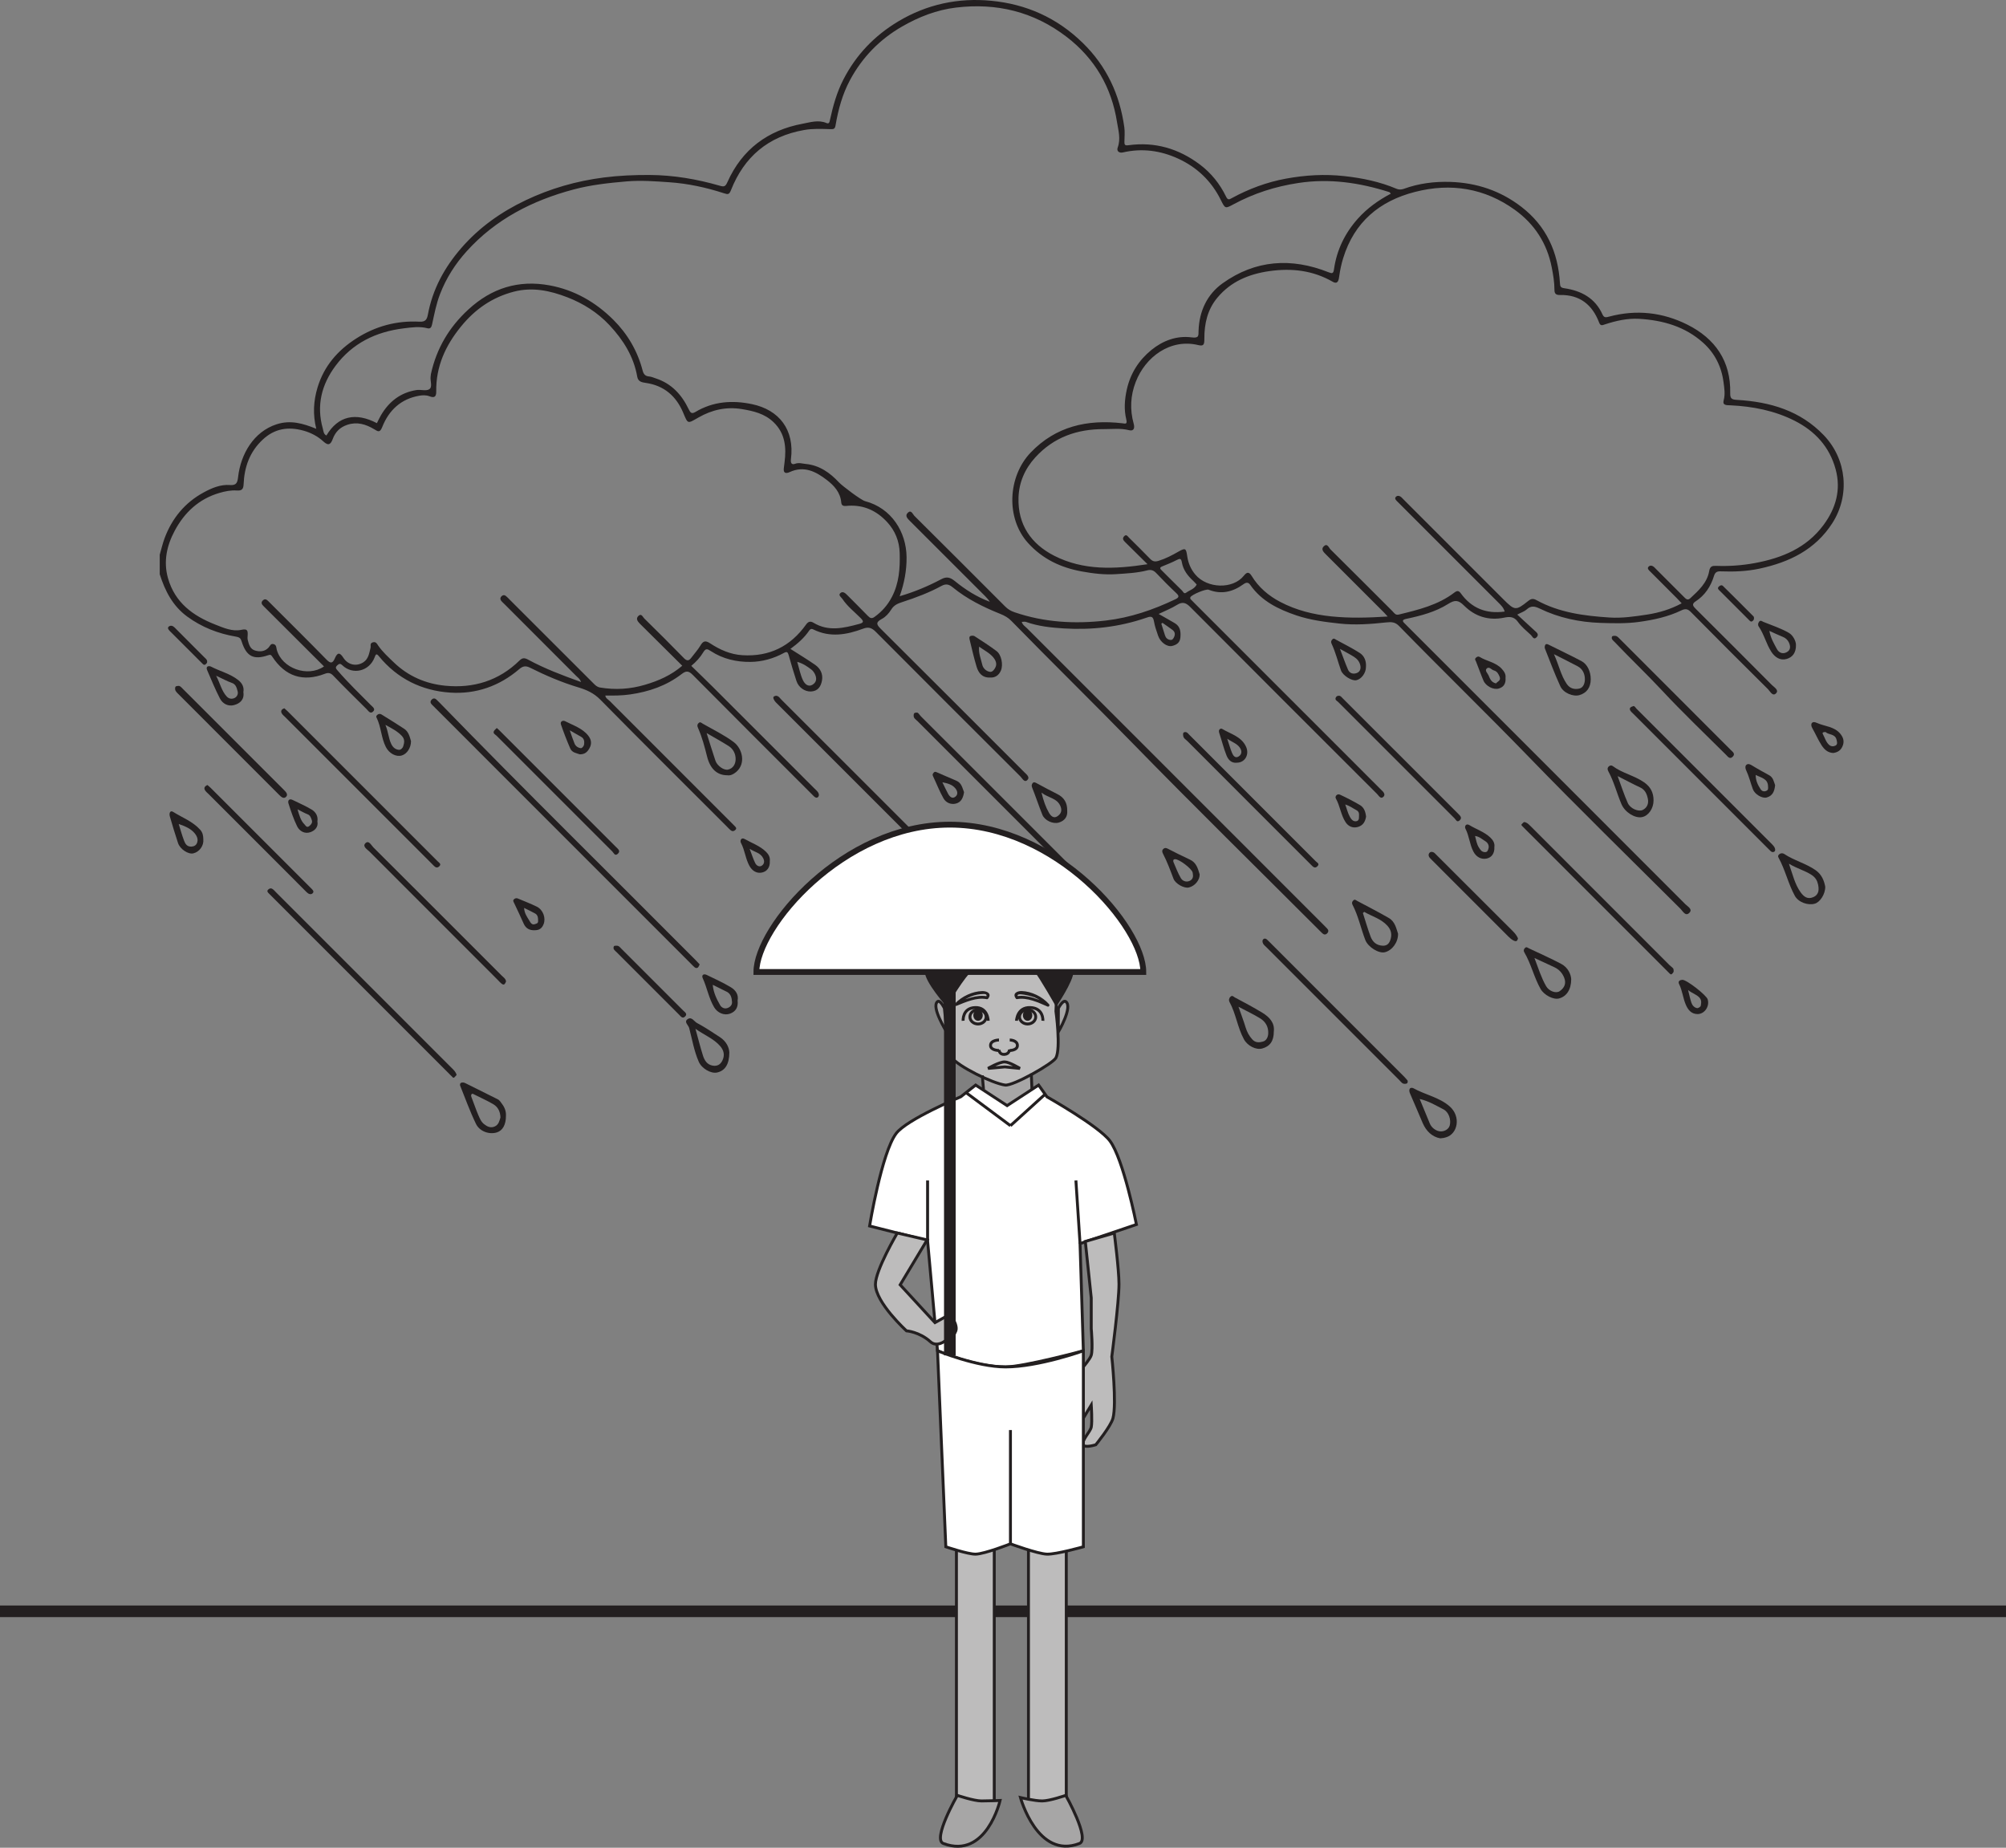 <?xml version="1.0" encoding="UTF-8"?>
<svg xmlns="http://www.w3.org/2000/svg" xmlns:xlink="http://www.w3.org/1999/xlink" width="344.666pt" height="317.465pt" viewBox="0 0 344.666 317.465" version="1.1">
<rect x="0" y="0" width="344.666" height="317.465" fill="#808080" stroke="none"/>
<defs>
<clipPath id="clip1">
  <path d="M 0 275 L 344.664 275 L 344.664 278 L 0 278 Z M 0 275 "/>
</clipPath>
<clipPath id="clip2">
  <path d="M 161 308 L 172 308 L 172 317.465 L 161 317.465 Z M 161 308 "/>
</clipPath>
<clipPath id="clip3">
  <path d="M 158 305 L 175 305 L 175 317.465 L 158 317.465 Z M 158 305 "/>
</clipPath>
<clipPath id="clip4">
  <path d="M 175 308 L 186 308 L 186 317.465 L 175 317.465 Z M 175 308 "/>
</clipPath>
<clipPath id="clip5">
  <path d="M 172 305 L 189 305 L 189 317.465 L 172 317.465 Z M 172 305 "/>
</clipPath>
</defs>
<g id="surface1">
<g clip-path="url(#clip1)" clip-rule="nonzero">
<path style="fill:none;stroke-width:2;stroke-linecap:butt;stroke-linejoin:miter;stroke:rgb(13.73%,12.16%,12.549%);stroke-opacity:1;stroke-miterlimit:10;" d="M -0.002 0.002 L -344.666 0.002 " transform="matrix(1,0,0,-1,344.666,276.842)"/>
</g>
<path style="fill-rule:nonzero;fill:rgb(74.12%,73.648%,73.766%);fill-opacity:1;stroke-width:0.5;stroke-linecap:butt;stroke-linejoin:miter;stroke:rgb(13.73%,12.16%,12.549%);stroke-opacity:1;stroke-miterlimit:4;" d="M 170.832 7.371 L 164.332 7.371 L 164.332 52.215 L 170.832 52.215 Z M 170.832 7.371 " transform="matrix(1,0,0,-1,0,317.465)"/>
<path style="fill-rule:nonzero;fill:rgb(74.12%,73.648%,73.766%);fill-opacity:1;stroke-width:0.5;stroke-linecap:butt;stroke-linejoin:miter;stroke:rgb(13.73%,12.16%,12.549%);stroke-opacity:1;stroke-miterlimit:4;" d="M 183.207 7.371 L 176.707 7.371 L 176.707 52.215 L 183.207 52.215 Z M 183.207 7.371 " transform="matrix(1,0,0,-1,0,317.465)"/>
<path style=" stroke:none;fill-rule:nonzero;fill:rgb(65.492%,64.864%,65.019%);fill-opacity:1;" d="M 177.309 192.934 L 168.777 192.934 L 168.777 184.766 L 177.309 184.766 Z M 177.309 192.934 "/>
<path style="fill-rule:nonzero;fill:rgb(100%,100%,100%);fill-opacity:1;stroke-width:0.5;stroke-linecap:butt;stroke-linejoin:miter;stroke:rgb(13.73%,12.16%,12.549%);stroke-opacity:1;stroke-miterlimit:4;" d="M -0.001 -0 C -0.001 -0 -9.274 -3.871 -11.103 -6.309 C -13.591 -9.609 -15.661 -22.195 -15.661 -22.195 L -5.696 -24.719 L -3.989 -43.641 C -3.989 -43.641 2.276 -46.426 7.69 -46.41 C 10.839 -46.399 21.069 -43.641 21.069 -43.641 L 20.499 -25.223 L 30.187 -21.942 C 30.187 -21.942 27.964 -10.676 25.624 -7.567 C 23.714 -5.024 14.808 -0 14.808 -0 L 13.382 2.016 L 7.972 -1.516 L 2.562 2.016 Z M -0.001 -0 " transform="matrix(1,0,0,-1,165.071,188.441)"/>
<path style=" stroke:none;fill-rule:nonzero;fill:rgb(74.12%,73.648%,73.766%);fill-opacity:1;" d="M 186.121 248.223 C 185.809 247.445 187.316 246.035 187.496 245.199 C 187.691 244.277 187.496 241.402 187.496 241.402 L 186.121 243.68 L 186.121 234.852 C 186.121 234.852 187.316 233.461 187.496 232.832 C 187.809 231.773 187.496 228.297 187.496 228.297 L 187.496 222.992 L 186.477 213.293 L 191.453 211.844 C 191.453 211.844 192.262 218.168 192.262 220.617 C 192.262 223.762 191.027 233.086 191.027 233.086 C 191.027 233.086 191.902 241.18 191.227 243.68 C 190.844 245.078 188.277 248.223 188.277 248.223 C 188.277 248.223 186.371 248.836 186.121 248.223 "/>
<path style="fill:none;stroke-width:0.5;stroke-linecap:butt;stroke-linejoin:miter;stroke:rgb(13.73%,12.16%,12.549%);stroke-opacity:1;stroke-miterlimit:4;" d="M 0.001 -0 C -0.312 0.777 1.196 2.187 1.376 3.023 C 1.571 3.945 1.376 6.82 1.376 6.82 L 0.001 4.543 L 0.001 13.371 C 0.001 13.371 1.196 14.762 1.376 15.391 C 1.688 16.449 1.376 19.926 1.376 19.926 L 1.376 25.23 L 0.356 34.93 L 5.333 36.379 C 5.333 36.379 6.142 30.055 6.142 27.605 C 6.142 24.461 4.907 15.137 4.907 15.137 C 4.907 15.137 5.782 7.043 5.106 4.543 C 4.724 3.144 2.157 -0 2.157 -0 C 2.157 -0 0.251 -0.613 0.001 -0 Z M 0.001 -0 " transform="matrix(1,0,0,-1,186.12,248.223)"/>
<path style=" stroke:none;fill-rule:nonzero;fill:rgb(100%,100%,100%);fill-opacity:1;" d="M 162.508 265.754 L 161.082 232.078 C 161.082 232.078 167.777 234.852 172.762 234.852 C 178.453 234.852 186.141 232.078 186.141 232.078 L 186.141 265.754 C 186.141 265.754 181.484 267.074 179.879 267.02 C 178.234 266.957 173.613 265.25 173.613 265.25 C 173.613 265.25 169.211 266.98 167.633 267.02 C 166.301 267.047 162.508 265.754 162.508 265.754 "/>
<path style="fill:none;stroke-width:0.5;stroke-linecap:butt;stroke-linejoin:miter;stroke:rgb(13.73%,12.16%,12.549%);stroke-opacity:1;stroke-miterlimit:10;" d="M -0.001 0.001 L -1.427 33.677 C -1.427 33.677 5.269 30.903 10.253 30.903 C 15.944 30.903 23.632 33.677 23.632 33.677 L 23.632 0.001 C 23.632 0.001 18.976 -1.319 17.37 -1.265 C 15.726 -1.202 11.104 0.505 11.104 0.505 C 11.104 0.505 6.702 -1.226 5.124 -1.265 C 3.792 -1.292 -0.001 0.001 -0.001 0.001 Z M -0.001 0.001 " transform="matrix(1,0,0,-1,162.509,265.755)"/>
<path style="fill:none;stroke-width:0.5;stroke-linecap:butt;stroke-linejoin:miter;stroke:rgb(13.73%,12.16%,12.549%);stroke-opacity:1;stroke-miterlimit:4;" d="M -0.001 0.001 L -0.001 19.552 " transform="matrix(1,0,0,-1,173.614,265.251)"/>
<path style=" stroke:none;fill-rule:nonzero;fill:rgb(74.12%,73.648%,73.766%);fill-opacity:1;" d="M 162.578 174.43 C 162.281 172.43 162.051 168.332 162.578 166.359 C 163.18 164.137 167.809 160.594 172.359 160.652 C 176.918 160.719 181.023 163.422 181.43 166.609 C 181.676 168.566 181.43 173.742 181.43 173.742 C 181.43 173.742 182.301 180.059 181.43 181.746 C 180.918 182.734 174.078 186.602 172.703 186.426 C 170.535 186.141 164.66 183.23 163.523 181.711 C 162.266 180.039 162.871 176.375 162.578 174.43 "/>
<path style="fill:none;stroke-width:0.5;stroke-linecap:butt;stroke-linejoin:miter;stroke:rgb(13.73%,12.16%,12.549%);stroke-opacity:1;stroke-miterlimit:4;" d="M 0.001 0.002 C -0.296 2.002 -0.526 6.1 0.001 8.072 C 0.603 10.295 5.231 13.838 9.782 13.779 C 14.341 13.713 18.446 11.01 18.853 7.822 C 19.099 5.865 18.853 0.689 18.853 0.689 C 18.853 0.689 19.724 -5.627 18.853 -7.314 C 18.341 -8.303 11.501 -12.17 10.126 -11.994 C 7.958 -11.709 2.083 -8.799 0.946 -7.279 C -0.311 -5.607 0.294 -1.943 0.001 0.002 Z M 0.001 0.002 " transform="matrix(1,0,0,-1,162.577,174.432)"/>
<path style=" stroke:none;fill-rule:nonzero;fill:rgb(74.12%,73.648%,73.766%);fill-opacity:1;" d="M 163.832 229.535 C 164.121 228.758 164.41 228.664 164.25 227.824 C 164.078 226.902 163.199 225.824 163.199 225.824 L 160.645 227.242 L 154.664 220.742 L 159.297 213.031 L 154.172 211.844 C 154.172 211.844 150.414 218.219 150.414 220.66 C 150.418 223.801 155.75 228.652 155.75 228.652 C 155.75 228.652 157.977 228.816 159.863 230.527 C 160.93 231.492 162.301 230.445 162.301 230.445 C 162.301 230.445 163.613 230.148 163.832 229.535 "/>
<path style="fill:none;stroke-width:0.5;stroke-linecap:butt;stroke-linejoin:miter;stroke:rgb(13.73%,12.16%,12.549%);stroke-opacity:1;stroke-miterlimit:4;" d="M -0.001 -0 C 0.288 0.777 0.577 0.871 0.417 1.711 C 0.245 2.633 -0.634 3.711 -0.634 3.711 L -3.188 2.293 L -9.169 8.793 L -4.536 16.504 L -9.661 17.691 C -9.661 17.691 -13.419 11.316 -13.419 8.875 C -13.415 5.734 -8.083 0.883 -8.083 0.883 C -8.083 0.883 -5.856 0.719 -3.97 -0.992 C -2.903 -1.957 -1.532 -0.91 -1.532 -0.91 C -1.532 -0.91 -0.22 -0.613 -0.001 -0 Z M -0.001 -0 " transform="matrix(1,0,0,-1,163.833,229.535)"/>
<path style="fill:none;stroke-width:0.5;stroke-linecap:butt;stroke-linejoin:miter;stroke:rgb(13.73%,12.16%,12.549%);stroke-opacity:1;stroke-miterlimit:4;" d="M -0.001 0.002 L 0.112 -2.725 " transform="matrix(1,0,0,-1,177.196,184.447)"/>
<path style="fill:none;stroke-width:0.5;stroke-linecap:butt;stroke-linejoin:miter;stroke:rgb(13.73%,12.16%,12.549%);stroke-opacity:1;stroke-miterlimit:4;" d="M -0.001 -0.001 L 0.206 -2.407 " transform="matrix(1,0,0,-1,168.778,184.765)"/>
<g clip-path="url(#clip2)" clip-rule="nonzero">
<path style=" stroke:none;fill-rule:nonzero;fill:rgb(65.492%,64.864%,65.019%);fill-opacity:1;" d="M 162.086 316.734 C 160.141 316.004 164.484 308.465 164.484 308.465 C 164.484 308.465 167.301 309.418 168.633 309.422 C 169.973 309.422 171.832 309.34 171.832 309.34 C 171.832 309.34 169.488 319.508 162.086 316.734 "/>
</g>
<g clip-path="url(#clip3)" clip-rule="nonzero">
<path style="fill:none;stroke-width:0.5;stroke-linecap:butt;stroke-linejoin:miter;stroke:rgb(13.73%,12.16%,12.549%);stroke-opacity:1;stroke-miterlimit:4;" d="M 0.001 0.002 C -1.944 0.732 2.399 8.271 2.399 8.271 C 2.399 8.271 5.216 7.318 6.548 7.314 C 7.888 7.314 9.747 7.396 9.747 7.396 C 9.747 7.396 7.403 -2.772 0.001 0.002 Z M 0.001 0.002 " transform="matrix(1,0,0,-1,162.085,316.736)"/>
</g>
<g clip-path="url(#clip4)" clip-rule="nonzero">
<path style=" stroke:none;fill-rule:nonzero;fill:rgb(65.492%,64.864%,65.019%);fill-opacity:1;" d="M 185.469 316.734 C 187.363 316.004 183.121 308.465 183.121 308.465 C 183.121 308.465 180.367 309.418 179.07 309.422 C 177.766 309.422 175.332 308.84 175.332 308.84 C 175.332 308.84 178.238 319.508 185.469 316.734 "/>
</g>
<g clip-path="url(#clip5)" clip-rule="nonzero">
<path style="fill:none;stroke-width:0.5;stroke-linecap:butt;stroke-linejoin:miter;stroke:rgb(13.73%,12.16%,12.549%);stroke-opacity:1;stroke-miterlimit:4;" d="M 0 0.002 C 1.895 0.732 -2.348 8.271 -2.348 8.271 C -2.348 8.271 -5.102 7.318 -6.398 7.314 C -7.703 7.314 -10.137 7.896 -10.137 7.896 C -10.137 7.896 -7.23 -2.772 0 0.002 Z M 0 0.002 " transform="matrix(1,0,0,-1,185.469,316.736)"/>
</g>
<path style="fill:none;stroke-width:0.5;stroke-linecap:butt;stroke-linejoin:miter;stroke:rgb(13.73%,12.16%,12.549%);stroke-opacity:1;stroke-miterlimit:4;" d="M 0.001 0.002 L 7.634 -5.682 " transform="matrix(1,0,0,-1,165.98,187.725)"/>
<path style="fill:none;stroke-width:0.5;stroke-linecap:butt;stroke-linejoin:miter;stroke:rgb(13.73%,12.16%,12.549%);stroke-opacity:1;stroke-miterlimit:4;" d="M -0.001 -0.001 L 5.952 5.401 " transform="matrix(1,0,0,-1,173.614,193.405)"/>
<path style="fill:none;stroke-width:0.5;stroke-linecap:butt;stroke-linejoin:miter;stroke:rgb(13.73%,12.16%,12.549%);stroke-opacity:1;stroke-miterlimit:4;" d="M -0.001 -0 L -0.001 10.344 " transform="matrix(1,0,0,-1,159.376,213.16)"/>
<path style="fill:none;stroke-width:0.5;stroke-linecap:butt;stroke-linejoin:miter;stroke:rgb(13.73%,12.16%,12.549%);stroke-opacity:1;stroke-miterlimit:4;" d="M 0.001 -0 L -0.71 10.848 " transform="matrix(1,0,0,-1,185.569,213.664)"/>
<path style="fill-rule:nonzero;fill:rgb(65.492%,64.864%,65.019%);fill-opacity:1;stroke-width:0.5;stroke-linecap:butt;stroke-linejoin:miter;stroke:rgb(13.73%,12.16%,12.549%);stroke-opacity:1;stroke-miterlimit:4;" d="M 0.001 -0.001 C 0.001 -0.001 -0.71 1.491 -1.171 1.147 C -2.347 0.257 0.411 -4.107 0.411 -4.107 Z M 0.001 -0.001 " transform="matrix(1,0,0,-1,162.265,173.229)"/>
<path style="fill-rule:nonzero;fill:rgb(65.492%,64.864%,65.019%);fill-opacity:1;stroke-width:0.5;stroke-linecap:butt;stroke-linejoin:miter;stroke:rgb(13.73%,12.16%,12.549%);stroke-opacity:1;stroke-miterlimit:4;" d="M 0.001 -0.001 C 0.001 -0.001 0.767 1.491 1.267 1.147 C 2.544 0.257 -0.026 -4.107 -0.026 -4.107 Z M 0.001 -0.001 " transform="matrix(1,0,0,-1,181.847,173.229)"/>
<path style="fill:none;stroke-width:0.5;stroke-linecap:butt;stroke-linejoin:miter;stroke:rgb(13.73%,12.16%,12.549%);stroke-opacity:1;stroke-miterlimit:4;" d="M -0.001 -0 C -0.001 -0 -0.056 2.355 -2.259 2.269 C -4.462 2.191 -4.313 -0 -4.313 -0 " transform="matrix(1,0,0,-1,169.794,175.379)"/>
<path style="fill:none;stroke-width:0.5;stroke-linecap:butt;stroke-linejoin:miter;stroke:rgb(13.73%,12.16%,12.549%);stroke-opacity:1;stroke-miterlimit:4;" d="M -0.001 -0.001 C -0.001 -0.677 -0.626 -1.224 -1.399 -1.224 C -2.169 -1.224 -2.79 -0.677 -2.79 -0.001 C -2.79 0.679 -2.169 1.226 -1.399 1.226 C -0.626 1.226 -0.001 0.679 -0.001 -0.001 Z M -0.001 -0.001 " transform="matrix(1,0,0,-1,169.439,174.71)"/>
<path style=" stroke:none;fill-rule:nonzero;fill:rgb(13.73%,12.16%,12.549%);fill-opacity:1;" d="M 168.855 174.434 C 168.855 174.957 168.492 175.379 168.039 175.379 C 167.598 175.379 167.234 174.957 167.234 174.434 C 167.234 173.914 167.598 173.484 168.039 173.484 C 168.492 173.484 168.855 173.914 168.855 174.434 "/>
<path style="fill:none;stroke-width:0.5;stroke-linecap:butt;stroke-linejoin:miter;stroke:rgb(13.73%,12.16%,12.549%);stroke-opacity:1;stroke-miterlimit:4;" d="M 0.001 -0 C 0.001 -0 0.063 2.355 2.372 2.269 C 4.685 2.191 4.532 -0 4.532 -0 " transform="matrix(1,0,0,-1,174.655,175.379)"/>
<path style="fill:none;stroke-width:0.5;stroke-linecap:butt;stroke-linejoin:miter;stroke:rgb(13.73%,12.16%,12.549%);stroke-opacity:1;stroke-miterlimit:4;" d="M -0.001 -0.001 C -0.001 -0.677 0.624 -1.224 1.39 -1.224 C 2.163 -1.224 2.784 -0.677 2.784 -0.001 C 2.784 0.679 2.163 1.226 1.39 1.226 C 0.624 1.226 -0.001 0.679 -0.001 -0.001 Z M -0.001 -0.001 " transform="matrix(1,0,0,-1,175.169,174.71)"/>
<path style=" stroke:none;fill-rule:nonzero;fill:rgb(13.73%,12.16%,12.549%);fill-opacity:1;" d="M 175.75 174.434 C 175.75 174.957 176.113 175.379 176.559 175.379 C 177.012 175.379 177.367 174.957 177.367 174.434 C 177.367 173.914 177.012 173.484 176.559 173.484 C 176.113 173.484 175.75 173.914 175.75 174.434 "/>
<path style="fill:none;stroke-width:0.5;stroke-linecap:butt;stroke-linejoin:miter;stroke:rgb(13.73%,12.16%,12.549%);stroke-opacity:1;stroke-miterlimit:4;" d="M -0.001 -0 C 0.792 -0.02 2.597 -1.113 2.597 -1.113 L -0.001 -0.856 L -2.884 -1.113 C -2.884 -1.113 -0.935 0.023 -0.001 -0 Z M -0.001 -0 " transform="matrix(1,0,0,-1,172.645,182.449)"/>
<path style="fill:none;stroke-width:0.5;stroke-linecap:butt;stroke-linejoin:miter;stroke:rgb(13.73%,12.16%,12.549%);stroke-opacity:1;stroke-miterlimit:4;" d="M 0.001 -0 C 0.001 -0 1.317 -0 1.317 -0.938 C 1.317 -1.801 0.001 -1.801 0.001 -1.801 " transform="matrix(1,0,0,-1,173.491,178.684)"/>
<path style="fill:none;stroke-width:0.5;stroke-linecap:butt;stroke-linejoin:miter;stroke:rgb(13.73%,12.16%,12.549%);stroke-opacity:1;stroke-miterlimit:4;" d="M -0.001 -0 C -0.001 -0 -1.454 -0 -1.454 -0.938 C -1.454 -1.801 -0.001 -1.801 -0.001 -1.801 " transform="matrix(1,0,0,-1,171.645,178.684)"/>
<path style="fill:none;stroke-width:0.5;stroke-linecap:butt;stroke-linejoin:miter;stroke:rgb(13.73%,12.16%,12.549%);stroke-opacity:1;stroke-miterlimit:4;" d="M 0.001 0.001 C 0.001 0.001 0.028 -0.815 -0.913 -0.851 C -1.769 -0.882 -1.804 -0.062 -1.804 -0.062 " transform="matrix(1,0,0,-1,173.444,180.306)"/>
<path style=" stroke:none;fill-rule:nonzero;fill:rgb(13.73%,12.16%,12.549%);fill-opacity:1;" d="M 172.332 166.445 C 171.281 166.586 167.992 166.652 167.02 166.938 C 166.051 167.223 162.676 172.98 162.676 172.98 C 162.676 172.98 158.875 168.719 158.898 166.938 C 158.953 163.043 164.203 158.973 172.332 159.023 C 180.457 159.074 184.422 163.324 184.441 166.938 C 184.449 168.625 181.457 172.98 181.457 172.98 C 181.457 172.98 178.512 167.793 177.738 166.938 C 176.98 166.09 173.383 166.297 172.332 166.445 "/>
<path style=" stroke:none;fill-rule:nonzero;fill:rgb(13.73%,12.16%,12.549%);fill-opacity:1;" d="M 169.77 171.59 C 170.48 170.691 169.566 170.27 168.777 170.277 C 167.117 170.309 165.254 171.172 164.086 172.414 C 163.914 172.598 164.121 172.906 164.34 172.816 C 165.941 172.172 167.805 171.32 169.539 171.672 C 169.844 171.734 169.941 171.242 169.641 171.184 C 167.805 170.812 165.879 171.664 164.184 172.34 C 164.273 172.477 164.355 172.613 164.441 172.746 C 165.078 172.074 165.918 171.602 166.738 171.25 C 167.469 170.938 168.266 170.789 169.047 170.777 C 169.418 170.773 169.656 170.945 169.41 171.266 C 169.215 171.512 169.57 171.84 169.77 171.59 "/>
<path style=" stroke:none;fill-rule:nonzero;fill:rgb(13.73%,12.16%,12.549%);fill-opacity:1;" d="M 174.93 171.27 C 174.234 170.312 177.457 171.23 177.734 171.344 C 178.535 171.691 179.328 172.23 179.914 172.902 C 180.008 172.758 180.094 172.625 180.184 172.484 C 178.508 171.758 176.582 170.836 174.719 171.16 C 174.414 171.215 174.441 171.715 174.746 171.66 C 176.527 171.348 178.359 172.238 179.969 172.93 C 180.227 173.047 180.418 172.727 180.234 172.52 C 179.098 171.23 177.223 170.324 175.539 170.27 C 174.77 170.25 173.887 170.672 174.531 171.551 C 174.719 171.805 175.117 171.523 174.93 171.27 "/>
<path style=" stroke:none;fill-rule:evenodd;fill:rgb(13.73%,12.16%,12.549%);fill-opacity:1;" d="M 199.73 107.008 C 199.664 107.062 199.602 107.113 199.535 107.164 C 199.742 107.816 199.957 108.465 200.152 109.117 C 200.293 109.57 200.551 109.859 201.039 109.941 C 201.445 110.004 201.582 109.75 201.727 109.453 C 201.965 108.949 201.863 108.527 201.426 108.207 C 200.871 107.793 200.297 107.402 199.73 107.008 M 136.977 113.711 C 137.324 114.875 137.516 115.945 137.969 116.887 C 138.238 117.441 138.836 118.148 139.66 117.605 C 140.418 117.109 140.32 116.359 139.934 115.652 C 139.801 115.418 139.613 115.191 139.398 115.031 C 138.723 114.52 138.031 114.016 136.977 113.711 M 205.613 100.434 C 205.434 100.238 205.238 100.004 205.016 99.801 C 204.07 98.93 203.297 97.93 203.074 96.652 C 202.941 95.895 202.723 95.938 202.16 96.227 C 201.367 96.637 200.531 96.973 199.699 97.309 C 199.172 97.52 199.32 97.723 199.625 98.02 C 200.789 99.164 201.926 100.336 203.102 101.473 C 203.281 101.652 203.422 102.113 203.812 101.824 C 204.406 101.383 205.207 101.219 205.613 100.434 M 117.223 114.383 C 114.754 111.93 112.348 109.527 109.93 107.145 C 109.523 106.734 109.215 106.277 109.691 105.82 C 110.211 105.32 110.441 106.012 110.695 106.258 C 112.977 108.5 115.25 110.75 117.477 113.043 C 118.023 113.605 118.359 113.57 118.785 112.996 C 119.297 112.305 119.898 111.664 120.336 110.926 C 120.801 110.137 121.176 109.98 122.012 110.531 C 123.684 111.633 125.512 112.445 127.555 112.57 C 132.176 112.859 135.82 111.059 138.492 107.309 C 138.891 106.746 139.277 106.695 139.773 106.996 C 142.355 108.555 144.977 107.906 147.617 107.199 C 148.402 106.988 148.457 106.777 147.863 106.18 C 146.797 105.109 145.586 104.176 144.738 102.898 C 144.539 102.598 143.988 102.277 144.375 101.914 C 144.805 101.516 145.23 101.898 145.59 102.262 C 146.766 103.465 147.977 104.625 149.133 105.836 C 149.496 106.211 149.789 106.32 150.223 106.016 C 151.496 105.109 152.492 104 153.227 102.594 C 154.488 100.191 154.656 97.629 154.582 95.012 C 154.527 92.965 153.785 91.16 152.41 89.68 C 150.648 87.777 148.461 86.734 145.785 86.891 C 145.316 86.918 144.602 87.117 144.543 86.355 C 144.402 84.602 143.309 83.426 142.066 82.469 C 140.195 81.023 138.148 79.961 135.66 81.117 C 135.094 81.379 134.562 81.344 134.672 80.461 C 134.715 80.109 134.758 79.758 134.801 79.414 C 135.129 76.867 134.914 74.457 132.906 72.531 C 131.379 71.07 129.504 70.625 127.484 70.289 C 124.766 69.84 122.316 70.418 120.023 71.723 C 118.086 72.832 118.219 72.887 117.379 70.895 C 116.184 68.062 114.102 66.242 110.969 65.789 C 110.316 65.691 109.641 65.59 109.492 64.738 C 108.887 61.246 107.086 58.398 104.711 55.859 C 102.68 53.688 100.203 52.133 97.48 51.078 C 94.539 49.941 91.5 49.281 88.281 50.113 C 84.555 51.086 81.625 53.129 79.215 56.09 C 76.539 59.367 74.883 62.984 74.953 67.27 C 74.973 68.25 74.543 68.375 73.809 68.09 C 73.215 67.863 72.609 67.887 72.039 67.988 C 68.887 68.531 66.82 70.484 65.68 73.355 C 65.254 74.438 64.918 74.113 64.273 73.734 C 62.852 72.887 61.363 72.426 59.688 72.98 C 58.426 73.398 57.625 74.199 57.168 75.426 C 56.855 76.266 56.484 76.711 55.566 75.852 C 54.594 74.949 53.375 74.32 52.086 73.973 C 49.52 73.277 47.191 73.613 45.145 75.527 C 42.887 77.633 41.98 80.254 41.855 83.215 C 41.82 84.094 41.484 84.324 40.699 84.273 C 39.668 84.199 38.66 84.406 37.68 84.695 C 34.168 85.727 31.688 88.051 30.012 91.199 C 28.664 93.73 28.051 96.445 28.859 99.324 C 30.039 103.516 33.129 105.789 36.941 107.289 C 38.395 107.859 39.906 108.555 41.496 108.207 C 42.504 107.988 42.59 108.348 42.555 109.109 C 42.543 109.387 42.5 109.68 42.566 109.945 C 42.762 110.707 42.973 111.527 43.84 111.773 C 44.66 112.008 45.5 111.957 46.148 111.258 C 46.398 110.992 46.496 110.508 47.035 110.672 C 47.523 110.82 47.465 111.316 47.555 111.633 C 48.422 114.824 52.875 116.441 55.668 114.5 C 52.379 111.219 49.098 107.945 45.816 104.672 C 45.645 104.5 45.477 104.332 45.305 104.164 C 44.988 103.863 44.766 103.527 45.168 103.152 C 45.582 102.766 45.887 103.07 46.18 103.367 C 46.348 103.539 46.52 103.707 46.688 103.875 C 49.824 107.016 52.984 110.133 56.082 113.309 C 56.809 114.051 57.152 113.996 57.547 113.082 C 57.934 112.195 58.324 111.953 58.98 112.988 C 59.797 114.277 61.281 114.555 62.461 113.766 C 63.316 113.195 63.438 112.215 63.664 111.316 C 63.754 110.973 63.484 110.516 64.078 110.355 C 64.629 110.203 64.805 110.672 64.988 110.93 C 65.75 112.02 66.723 112.898 67.664 113.805 C 70.129 116.184 73.16 117.488 76.5 117.812 C 81.352 118.289 85.711 116.965 89.266 113.477 C 89.738 113.02 90.098 112.988 90.715 113.32 C 93.598 114.887 96.664 116.039 99.828 117.176 C 99.648 116.617 99.258 116.387 98.965 116.094 C 94.898 112.012 90.828 107.945 86.758 103.875 C 86.531 103.645 86.281 103.441 86.09 103.188 C 85.91 102.941 85.934 102.66 86.176 102.434 C 86.418 102.207 86.684 102.195 86.926 102.398 C 87.172 102.598 87.387 102.836 87.613 103.066 C 92.395 107.84 97.172 112.617 101.949 117.391 C 102.277 117.719 102.559 118.031 103.113 118.125 C 105.727 118.559 108.281 118.406 110.82 117.652 C 113.141 116.973 115.301 116.027 117.223 114.383 M 197.164 96.938 C 195.723 95.516 194.504 94.305 193.277 93.098 C 193 92.82 192.809 92.531 193.117 92.168 C 193.512 91.707 193.738 92.137 193.973 92.367 C 195.195 93.578 196.418 94.781 197.613 96.016 C 198.055 96.469 198.434 96.551 199.078 96.352 C 200.293 95.977 201.379 95.402 202.469 94.781 C 203.66 94.105 203.789 94.176 203.984 95.543 C 204.152 96.738 204.609 97.812 205.383 98.723 C 207.422 101.133 211.82 101.262 213.695 98.938 C 214.102 98.43 214.52 98.066 215.051 98.938 C 216.246 100.914 217.973 102.371 219.992 103.426 C 222.723 104.855 225.668 105.586 228.742 105.902 C 231.898 106.227 235.027 106.141 238.426 105.926 C 238.086 105.547 237.965 105.402 237.828 105.27 C 234.496 101.93 231.164 98.594 227.82 95.262 C 227.414 94.855 226.918 94.375 227.449 93.859 C 228.066 93.266 228.32 94.121 228.613 94.406 C 232.168 97.918 235.691 101.461 239.23 104.988 C 239.523 105.281 239.758 105.73 240.305 105.594 C 243.688 104.77 247.082 103.965 249.918 101.785 C 250.391 101.43 250.676 101.5 250.996 101.945 C 252.855 104.527 255.387 105.508 258.531 105.074 C 258.352 104.418 257.906 103.988 257.465 103.547 C 254.438 100.527 251.418 97.5 248.395 94.477 C 245.652 91.734 242.91 88.992 240.172 86.25 C 239.918 86 239.527 85.691 239.832 85.367 C 240.125 85.051 240.566 85.195 240.875 85.527 C 241.07 85.734 241.273 85.926 241.465 86.125 C 247.094 91.75 252.719 97.375 258.34 103 C 260.246 104.898 260.449 104.957 262.527 103.285 C 263.105 102.82 263.434 102.805 264.039 103.133 C 267.922 105.262 272.195 105.812 276.523 106.094 C 278.703 106.238 280.871 105.914 283.016 105.59 C 285.055 105.277 287.039 104.684 288.941 103.656 C 288.633 103.324 288.398 103.062 288.148 102.812 C 286.625 101.281 285.098 99.754 283.57 98.23 C 283.32 97.98 282.934 97.676 283.266 97.348 C 283.574 97.043 284.004 97.203 284.312 97.539 C 284.473 97.715 284.652 97.879 284.82 98.051 C 286.316 99.547 287.816 101.043 289.312 102.543 C 289.629 102.863 289.941 103.23 290.414 102.793 C 291.836 101.473 293.316 100.145 293.668 98.121 C 293.816 97.266 294.215 97.199 294.875 97.223 C 297.094 97.301 299.301 97.152 301.492 96.746 C 306.168 95.879 310.391 94.156 313.324 90.184 C 315.426 87.34 316.348 84.168 315.402 80.652 C 314.359 76.77 311.852 74.055 308.324 72.277 C 304.879 70.543 301.16 69.82 297.328 69.637 C 296.719 69.609 295.914 69.695 296.156 68.785 C 296.449 67.703 296.266 66.695 296.129 65.641 C 295.781 62.961 294.609 60.664 292.637 58.895 C 289.543 56.105 285.711 55.016 281.633 54.777 C 279.621 54.664 277.648 55.109 275.742 55.738 C 275.277 55.895 274.992 56.031 274.754 55.41 C 273.582 52.344 271.422 50.613 268.035 50.684 C 267.391 50.699 267.078 50.492 267.082 49.801 C 267.082 48.5 266.867 47.219 266.617 45.941 C 265.809 41.805 263.656 38.484 260.273 36.051 C 255.078 32.316 249.273 31.395 243.137 32.969 C 237.027 34.527 232.691 38.152 230.781 44.355 C 230.465 45.375 230.254 46.391 230.105 47.441 C 230.027 47.969 229.945 48.957 228.996 48.414 C 225.566 46.445 221.918 46.035 218.062 46.586 C 214.551 47.094 211.473 48.375 209.156 51.156 C 207.461 53.188 206.918 55.621 206.93 58.172 C 206.934 59.191 206.828 59.52 205.883 59.289 C 201.082 58.129 196.797 61.312 195.133 65.629 C 194.227 67.965 194.113 70.379 194.789 72.809 C 194.992 73.535 194.824 74.125 193.984 73.91 C 192.555 73.543 191.129 73.734 189.715 73.727 C 185.102 73.703 181.047 75.102 177.867 78.602 C 176.082 80.566 175.074 82.902 174.996 85.516 C 174.863 90.113 177.141 93.449 181.125 95.48 C 186.148 98.043 191.512 97.812 197.164 96.938 M 64.758 72.703 C 64.988 72.25 65.195 71.789 65.449 71.355 C 66.832 68.996 68.809 67.445 71.551 67.016 C 72.293 66.898 73.246 67.23 73.766 66.867 C 74.352 66.461 73.891 65.453 73.988 64.715 C 74.008 64.562 74.012 64.402 74.043 64.246 C 75.004 59.863 77.168 56.211 80.477 53.172 C 84.461 49.508 89.062 48.051 94.391 49.023 C 98.691 49.805 102.355 51.922 105.398 54.957 C 107.805 57.355 109.531 60.281 110.402 63.617 C 110.578 64.297 110.852 64.625 111.543 64.684 C 111.922 64.715 112.293 64.887 112.664 65.008 C 115.375 65.891 117.137 67.809 118.328 70.309 C 118.613 70.902 118.832 71.172 119.484 70.781 C 122.531 68.949 125.859 68.734 129.207 69.438 C 133.867 70.418 136.547 73.82 135.898 78.883 C 135.816 79.5 135.984 79.914 136.609 79.684 C 137.262 79.441 137.828 79.652 138.434 79.711 C 140.809 79.938 142.605 81.227 144.168 82.898 C 144.688 83.457 147.918 85.918 148.641 86.105 C 153.172 87.297 155.723 91.387 155.766 95.738 C 155.785 98.008 155.371 100.227 154.578 102.438 C 157.152 101.688 159.488 100.699 161.727 99.512 C 162.664 99.012 163.281 99.203 164.055 99.832 C 165.867 101.309 167.84 102.566 170.066 103.391 C 169.832 103.023 169.551 102.719 169.262 102.422 C 164.965 98.129 160.668 93.828 156.367 89.535 C 155.934 89.102 155.391 88.602 156.027 88.051 C 156.578 87.57 156.824 88.348 157.102 88.625 C 162.32 93.805 167.523 99.008 172.719 104.215 C 173.172 104.668 173.672 104.969 174.297 105.184 C 179.418 106.938 184.637 107.234 189.984 106.617 C 194.211 106.125 198.129 104.781 201.93 102.969 C 202.543 102.672 202.684 102.441 202.109 101.906 C 200.918 100.789 199.762 99.621 198.637 98.434 C 198.191 97.965 197.727 97.844 197.145 97.988 C 195.383 98.445 193.57 98.523 191.766 98.645 C 189.785 98.777 187.82 98.535 185.867 98.18 C 182.273 97.52 179.156 96.074 176.633 93.289 C 172.789 89.035 173.156 81.883 177.07 77.77 C 181.375 73.254 186.82 72.023 192.84 72.723 C 193.301 72.773 193.738 72.977 193.512 72.051 C 193.102 70.371 193.223 68.633 193.605 66.922 C 194.223 64.152 195.668 61.891 197.828 60.129 C 199.816 58.516 202.188 57.633 204.727 57.965 C 206.043 58.133 205.906 57.676 205.934 56.809 C 206.047 53.469 207.395 50.582 210.062 48.676 C 215.699 44.645 221.867 44.234 228.258 46.773 C 228.902 47.031 229.102 47.012 229.207 46.238 C 229.68 42.934 231.082 40.051 233.312 37.559 C 234.914 35.77 236.832 34.402 238.961 33.277 C 238.828 33.129 238.789 33.035 238.723 33.012 C 233.617 31.387 228.453 30.617 223.062 31.441 C 219.133 32.039 215.457 33.207 211.973 35.082 C 210.512 35.867 210.516 35.891 209.754 34.352 C 208.156 31.113 205.668 28.742 202.43 27.254 C 199.422 25.871 196.234 25.426 192.938 26.188 C 192.289 26.336 191.809 25.965 192.043 25.336 C 192.594 23.852 192.145 22.379 191.926 21 C 190.996 15.02 188.125 10.078 183.293 6.355 C 177.648 2.012 171.23 0.453 164.23 1.305 C 160.934 1.703 157.863 2.902 154.984 4.562 C 151.145 6.773 148.164 9.828 146.055 13.738 C 144.742 16.18 144.027 18.812 143.566 21.52 C 143.457 22.145 143.277 22.211 142.656 22.191 C 141.156 22.145 139.664 22.07 138.148 22.34 C 131.992 23.43 127.859 26.93 125.59 32.68 C 125.297 33.426 125.078 33.434 124.398 33.207 C 121.34 32.211 118.184 31.527 114.988 31.312 C 112.559 31.148 110.125 30.953 107.641 31.168 C 104.57 31.434 101.52 31.762 98.566 32.551 C 91.496 34.43 85.148 37.66 80.168 43.188 C 78.207 45.359 76.66 47.789 75.602 50.539 C 74.945 52.234 74.621 53.988 74.238 55.738 C 74.137 56.203 73.953 56.531 73.461 56.402 C 72.086 56.039 70.742 56.246 69.363 56.414 C 64.578 57.004 60.543 58.965 57.641 62.863 C 55.258 66.07 54.336 69.66 55.465 73.633 C 55.59 74.105 55.586 74.578 56.082 74.824 C 58.094 71.445 61.109 70.797 64.758 72.703 M 27.445 95.305 C 27.723 94.348 27.941 93.371 28.289 92.445 C 29.566 89.043 31.762 86.367 34.953 84.629 C 36.344 83.867 37.867 83.203 39.531 83.332 C 40.629 83.418 40.801 82.902 40.91 81.949 C 41.363 78.008 43.586 74.176 47.52 72.898 C 49.926 72.121 52.066 72.746 54.34 73.672 C 53.734 71.23 53.855 68.887 54.562 66.562 C 55.676 62.879 58.043 60.176 61.223 58.145 C 64.531 56.035 68.168 55.055 72.09 55.27 C 73.078 55.324 73.359 54.902 73.516 54.059 C 74.32 49.707 76.348 45.98 79.234 42.645 C 82.332 39.066 86.102 36.41 90.316 34.406 C 94.57 32.383 99.059 31.09 103.773 30.492 C 106.387 30.16 108.984 30.051 111.598 30.062 C 115.715 30.086 119.734 30.77 123.672 31.91 C 124.414 32.129 124.648 32.051 124.988 31.281 C 127.5 25.656 131.934 22.371 137.906 21.258 C 139.191 21.02 140.609 20.543 142 21.137 C 142.477 21.34 142.523 20.961 142.613 20.559 C 143.133 18.188 143.777 15.867 144.898 13.684 C 147.078 9.426 150.25 6.125 154.336 3.676 C 159.266 0.727 164.672 -0.414 170.316 0.133 C 176.332 0.707 181.613 3.055 186.031 7.367 C 190.156 11.395 192.391 16.246 193.176 21.855 C 193.293 22.676 193.203 23.531 193.195 24.371 C 193.191 24.844 193.254 25.039 193.875 24.953 C 198.426 24.324 202.508 25.523 206.164 28.27 C 208.117 29.738 209.605 31.609 210.664 33.793 C 210.961 34.422 211.238 34.266 211.625 34.051 C 214.566 32.445 217.668 31.293 220.965 30.688 C 224.289 30.082 227.605 29.879 230.992 30.258 C 234.094 30.598 237.09 31.223 239.965 32.441 C 240.363 32.609 240.789 32.59 241.195 32.445 C 243.781 31.504 246.457 31.164 249.199 31.254 C 253.719 31.402 257.809 32.77 261.402 35.539 C 265.703 38.848 267.703 43.328 268.027 48.648 C 268.059 49.191 268.113 49.426 268.781 49.523 C 271.684 49.945 274.07 51.207 275.34 54.035 C 275.605 54.621 275.953 54.543 276.477 54.398 C 281.125 53.152 285.66 53.648 289.906 55.77 C 294.684 58.16 297.406 62.031 297.281 67.551 C 297.254 68.555 297.625 68.656 298.492 68.707 C 304.133 69.043 309.316 70.547 313.371 74.789 C 317.328 78.93 317.879 85.121 314.824 89.887 C 311.883 94.465 307.414 96.605 302.289 97.703 C 300.098 98.168 297.887 98.25 295.668 98.164 C 295.02 98.133 294.691 98.312 294.496 98.945 C 293.934 100.762 292.945 102.285 291.316 103.336 C 290.598 103.797 290.926 104.176 291.379 104.629 C 295.75 108.973 300.102 113.324 304.441 117.691 C 304.836 118.086 305.711 118.57 305.148 119.129 C 304.566 119.711 304.145 118.781 303.77 118.406 C 299.344 114.016 294.926 109.617 290.547 105.176 C 289.977 104.594 289.578 104.543 288.871 104.879 C 286.594 105.973 284.168 106.496 281.668 106.844 C 279.434 107.156 277.207 107.094 274.992 107.02 C 271.367 106.898 267.832 106.152 264.547 104.559 C 263.66 104.129 263.043 104.039 262.297 104.719 C 261.934 105.055 261.414 105.211 260.688 105.594 C 261.738 106.559 262.727 107.457 263.703 108.371 C 264.016 108.66 264.477 108.977 264.047 109.453 C 263.523 110.039 263.297 109.34 263.039 109.102 C 262.246 108.371 261.387 107.668 260.77 106.801 C 260.102 105.875 259.281 105.945 258.41 106.125 C 255.734 106.668 253.41 105.902 251.539 104.035 C 250.566 103.066 249.965 103.043 248.805 103.77 C 246.648 105.133 244.156 105.789 241.668 106.316 C 240.879 106.48 240.898 106.707 241.41 107.176 C 241.613 107.363 241.805 107.57 242 107.77 C 257.859 123.629 273.723 139.48 289.57 155.352 C 289.961 155.746 290.859 156.199 290.281 156.809 C 289.605 157.523 289.148 156.555 288.746 156.152 C 280.023 147.461 271.211 138.855 262.645 130.016 C 255.309 122.445 247.746 115.098 240.383 107.555 C 239.719 106.875 239.109 106.836 238.18 106.938 C 235.516 107.227 232.844 107.43 230.129 107.133 C 227.613 106.859 225.129 106.535 222.746 105.734 C 219.672 104.688 216.773 103.301 214.824 100.5 C 214.504 100.039 214.156 100.004 213.625 100.387 C 211.816 101.699 209.84 102.184 207.664 101.32 C 207.199 101.137 204.73 102.176 204.531 102.609 C 204.453 102.777 204.527 102.91 204.648 103.031 C 204.879 103.258 205.098 103.484 205.324 103.715 C 215.836 114.227 226.352 124.746 236.871 135.262 C 237.008 135.402 237.145 135.551 237.293 135.684 C 237.672 136.016 238.102 136.488 237.711 136.883 C 237.219 137.383 236.891 136.691 236.594 136.398 C 225.902 125.723 215.211 115.043 204.551 104.332 C 203.785 103.559 203.203 103.324 202.234 103.926 C 201.289 104.516 200.23 104.93 199.078 105.484 C 200.098 106.066 200.988 106.555 201.855 107.07 C 202.781 107.625 202.895 108.492 202.816 109.484 C 202.746 110.41 202.188 110.777 201.406 110.977 C 200.539 111.195 199.371 110.363 198.98 109.215 C 198.707 108.402 198.406 107.59 198.27 106.746 C 198.094 105.68 197.512 105.945 196.859 106.168 C 192.285 107.734 187.551 108.266 182.754 107.969 C 180.586 107.832 178.383 107.602 176.293 106.855 C 176.082 106.781 175.824 106.844 175.555 106.844 C 175.695 107.371 176.137 107.621 176.461 107.945 C 193.418 124.91 210.383 141.871 227.34 158.832 C 227.566 159.059 227.789 159.285 228.012 159.516 C 228.281 159.785 228.305 160.078 228.035 160.355 C 227.766 160.629 227.477 160.613 227.199 160.348 C 227.051 160.211 226.914 160.07 226.773 159.93 C 216.031 149.188 205.188 138.543 194.578 127.672 C 187.691 120.609 180.641 113.711 173.75 106.656 C 173.211 106.105 172.598 105.77 171.883 105.48 C 168.965 104.312 166.152 102.922 163.699 100.914 C 163.086 100.414 162.566 100.238 161.797 100.652 C 159.664 101.816 157.387 102.672 155.082 103.422 C 154.277 103.684 153.602 103.945 153.121 104.738 C 152.734 105.367 152.164 105.996 151.523 106.332 C 150.277 106.988 150.719 107.43 151.449 108.156 C 159.531 116.191 167.574 124.254 175.633 132.312 C 175.75 132.426 175.859 132.539 175.969 132.652 C 176.359 133.043 177.02 133.512 176.52 134.012 C 176.012 134.527 175.652 133.734 175.332 133.414 C 167.035 125.145 158.75 116.863 150.484 108.562 C 149.816 107.895 149.254 107.652 148.316 108.008 C 145.492 109.066 142.617 109.578 139.746 108.145 C 139.387 107.969 139.203 108.098 139.047 108.32 C 138.199 109.574 137.078 110.559 135.809 111.488 C 137.297 112.441 138.707 113.289 140.051 114.223 C 140.957 114.852 141.43 115.793 141.234 116.906 C 141.051 117.941 140.539 118.758 139.324 118.805 C 138.285 118.844 137.211 118.113 136.848 117.012 C 136.355 115.531 135.922 114.035 135.5 112.531 C 135.352 112.02 135.191 111.906 134.684 112.184 C 132.906 113.156 130.949 113.699 128.957 113.723 C 126.547 113.754 124.195 113.215 122.133 111.863 C 121.512 111.461 121.25 111.371 120.812 112.102 C 120.309 112.941 119.633 113.688 118.773 114.402 C 120.035 115.641 121.277 116.824 122.488 118.031 C 128.289 123.824 134.082 129.621 139.875 135.414 C 140.102 135.641 140.355 135.848 140.539 136.105 C 140.738 136.379 140.777 136.762 140.516 136.973 C 140.289 137.16 139.992 136.984 139.789 136.758 C 139.602 136.551 139.395 136.363 139.199 136.164 C 132.469 129.434 125.73 122.723 119.035 115.961 C 118.32 115.242 117.91 115.203 117.102 115.82 C 114.504 117.816 111.504 118.848 108.266 119.312 C 106.844 119.516 105.441 119.52 104.004 119.5 C 104.043 119.957 104.484 120.16 104.773 120.453 C 111.723 127.414 118.676 134.367 125.633 141.32 C 125.828 141.52 126.027 141.715 126.223 141.914 C 126.422 142.121 126.645 142.312 126.332 142.605 C 126.09 142.836 125.824 142.859 125.578 142.676 C 125.328 142.484 125.117 142.234 124.891 142.008 C 117.629 134.746 110.336 127.504 103.125 120.188 C 102.031 119.078 100.781 118.523 99.391 118.105 C 96.5 117.238 93.734 116.051 91.039 114.703 C 90.262 114.316 89.77 114.488 89.203 114.973 C 85.789 117.895 81.762 119.293 77.34 118.996 C 72.453 118.664 68.273 116.609 65.109 112.754 C 64.668 112.215 64.566 112.406 64.375 112.918 C 63.457 115.371 60.582 116.004 58.812 114.293 C 58.449 113.949 58.242 114.035 57.926 114.332 C 57.535 114.707 57.762 114.918 58.016 115.215 C 59.812 117.301 61.793 119.207 63.727 121.156 C 64.047 121.477 64.602 121.828 64.062 122.289 C 63.598 122.695 63.285 122.129 62.992 121.84 C 61.062 119.926 59.121 118.023 57.238 116.062 C 56.766 115.57 56.348 115.555 55.809 115.766 C 52.055 117.207 49.016 116.223 46.785 112.828 C 46.586 112.523 46.48 112.438 46.094 112.57 C 43.574 113.43 42.344 112.793 41.527 110.234 C 41.359 109.715 41.242 109.5 40.508 109.375 C 37.488 108.863 34.676 107.77 32.152 105.922 C 29.637 104.07 28.355 101.508 27.445 98.66 Z M 27.445 95.305 "/>
<path style=" stroke:none;fill-rule:evenodd;fill:rgb(13.73%,12.16%,12.549%);fill-opacity:1;" d="M 120.215 165.695 C 120.105 165.902 120.047 166.109 119.91 166.23 C 119.754 166.363 119.52 166.336 119.355 166.199 C 119.113 165.996 118.898 165.758 118.668 165.531 C 104.027 150.891 89.391 136.254 74.754 121.609 C 74.582 121.441 74.418 121.27 74.246 121.102 C 73.934 120.809 73.863 120.492 74.199 120.176 C 74.484 119.91 74.773 119.965 75.035 120.238 C 75.203 120.41 75.379 120.574 75.547 120.746 C 90.047 135.672 104.895 150.258 119.574 165.012 C 119.797 165.234 120.008 165.477 120.215 165.695 "/>
<path style=" stroke:none;fill-rule:evenodd;fill:rgb(13.73%,12.16%,12.549%);fill-opacity:1;" d="M 133.32 119.535 C 133.805 119.559 133.996 119.953 134.27 120.223 C 137.98 123.922 141.68 127.625 145.383 131.328 C 154.004 139.949 162.629 148.574 171.25 157.191 C 171.477 157.422 171.711 157.637 171.922 157.879 C 172.18 158.168 172.145 158.453 171.863 158.719 C 171.543 159.023 171.375 158.723 171.176 158.547 C 171.027 158.414 170.891 158.266 170.75 158.121 C 158.398 145.77 146.043 133.418 133.695 121.059 C 133.422 120.785 133.121 120.543 132.945 120.148 C 132.73 119.656 133.027 119.625 133.32 119.535 "/>
<path style=" stroke:none;fill-rule:evenodd;fill:rgb(13.73%,12.16%,12.549%);fill-opacity:1;" d="M 78.457 184.688 C 78.359 184.789 78.234 184.941 78.098 185.078 C 77.867 185.305 77.758 185.047 77.629 184.934 C 77.449 184.781 77.289 184.598 77.121 184.43 C 66.984 174.293 56.848 164.156 46.711 154.02 C 46.543 153.852 46.371 153.684 46.203 153.512 C 46 153.305 45.789 153.109 46.102 152.82 C 46.344 152.594 46.605 152.57 46.855 152.758 C 47.078 152.918 47.258 153.145 47.457 153.34 C 57.508 163.395 67.559 173.445 77.613 183.496 C 77.949 183.832 78.309 184.148 78.457 184.688 "/>
<path style=" stroke:none;fill-rule:evenodd;fill:rgb(13.73%,12.16%,12.549%);fill-opacity:1;" d="M 157.578 122.43 C 157.789 122.445 157.992 122.836 158.262 123.109 C 164.93 129.766 171.598 136.43 178.258 143.094 C 180.914 145.75 183.566 148.406 186.219 151.059 C 186.449 151.285 186.691 151.5 186.875 151.754 C 187.023 151.961 186.977 152.191 186.812 152.41 C 186.574 152.727 186.359 152.438 186.207 152.359 C 185.938 152.215 185.707 151.969 185.488 151.746 C 176.195 142.457 166.902 133.168 157.617 123.871 C 157.348 123.605 156.949 123.402 156.984 122.918 C 157.004 122.68 156.965 122.414 157.578 122.43 "/>
<path style=" stroke:none;fill-rule:evenodd;fill:rgb(13.73%,12.16%,12.549%);fill-opacity:1;" d="M 48.863 121.695 C 49.031 121.844 49.211 121.996 49.375 122.16 C 57.996 130.777 66.613 139.391 75.227 148.012 C 75.449 148.238 75.902 148.457 75.449 148.867 C 75.094 149.184 74.797 149.02 74.52 148.73 C 74.383 148.586 74.238 148.445 74.098 148.301 C 65.734 139.938 57.371 131.578 49.012 123.215 C 48.785 122.988 48.508 122.781 48.379 122.504 C 48.203 122.117 48.402 121.828 48.863 121.695 "/>
<path style=" stroke:none;fill-rule:evenodd;fill:rgb(13.73%,12.16%,12.549%);fill-opacity:1;" d="M 287.531 166.523 C 287.652 167.055 287.434 167.141 287.32 167.281 C 287.141 167.512 286.996 167.379 286.848 167.238 C 286.707 167.098 286.566 166.957 286.426 166.812 C 278.297 158.684 270.168 150.555 262.039 142.426 C 261.895 142.285 261.75 142.152 261.621 142.004 C 261.504 141.867 261.266 141.734 261.527 141.535 C 261.691 141.406 261.762 141.156 262.094 141.277 C 262.496 141.422 262.75 141.711 263.027 141.988 C 270.961 149.918 278.891 157.852 286.816 165.785 C 287.125 166.09 287.531 166.324 287.531 166.523 "/>
<path style=" stroke:none;fill-rule:evenodd;fill:rgb(13.73%,12.16%,12.549%);fill-opacity:1;" d="M 280.648 121.312 C 280.875 121.293 281.004 121.59 281.18 121.766 C 288.949 129.527 296.711 137.289 304.473 145.059 C 304.664 145.25 304.859 145.473 304.949 145.715 C 305.023 145.91 305.066 146.219 304.809 146.352 C 304.633 146.438 304.414 146.406 304.25 146.25 C 304.109 146.109 303.965 145.973 303.824 145.832 C 296.09 138.098 288.352 130.359 280.617 122.625 C 280.449 122.457 280.25 122.301 280.129 122.102 C 279.867 121.652 280.16 121.461 280.648 121.312 "/>
<path style=" stroke:none;fill-rule:evenodd;fill:rgb(13.73%,12.16%,12.549%);fill-opacity:1;" d="M 241.859 185.664 C 241.918 186.164 241.699 186.184 241.43 186.215 C 240.941 186.262 240.734 185.883 240.465 185.613 C 232.836 177.996 225.219 170.371 217.598 162.75 C 217.398 162.551 217.164 162.375 217.031 162.137 C 216.898 161.898 216.844 161.555 217.07 161.359 C 217.312 161.156 217.59 161.293 217.797 161.527 C 217.902 161.645 218.027 161.746 218.137 161.859 C 225.844 169.566 233.551 177.273 241.254 184.98 C 241.504 185.227 241.715 185.5 241.859 185.664 "/>
<path style=" stroke:none;fill-rule:evenodd;fill:rgb(13.73%,12.16%,12.549%);fill-opacity:1;" d="M 86.949 168.625 C 86.785 168.965 86.672 169.375 86.195 169.02 C 85.969 168.852 85.789 168.633 85.594 168.434 C 78.223 161.062 70.852 153.699 63.492 146.32 C 63.098 145.926 62.227 145.445 62.777 144.883 C 63.359 144.289 63.781 145.219 64.152 145.59 C 71.508 152.914 78.844 160.262 86.184 167.602 C 86.477 167.902 86.891 168.133 86.949 168.625 "/>
<path style=" stroke:none;fill-rule:evenodd;fill:rgb(13.73%,12.16%,12.549%);fill-opacity:1;" d="M 203.609 125.777 C 203.949 125.75 204.109 126.008 204.301 126.203 C 211.559 133.461 218.82 140.715 226.07 147.98 C 226.285 148.195 226.793 148.395 226.363 148.828 C 225.906 149.289 225.59 148.914 225.27 148.59 C 223.18 146.5 221.09 144.414 219 142.324 C 214 137.324 209 132.328 204.008 127.32 C 203.734 127.047 203.332 126.848 203.293 126.402 C 203.273 126.152 203.184 125.82 203.609 125.777 "/>
<path style=" stroke:none;fill-rule:evenodd;fill:rgb(13.73%,12.16%,12.549%);fill-opacity:1;" d="M 277.191 109.262 C 277.742 109.16 277.949 109.414 278.176 109.641 C 284.582 116.051 290.992 122.449 297.387 128.863 C 297.691 129.168 298.223 129.508 297.707 130.016 C 297.199 130.52 296.863 129.98 296.559 129.68 C 292.883 126.02 289.117 122.441 285.582 118.648 C 282.914 115.793 280.09 113.109 277.402 110.285 C 277.156 110.031 276.805 109.812 276.969 109.387 C 277.008 109.285 277.215 109.246 277.191 109.262 "/>
<path style=" stroke:none;fill-rule:evenodd;fill:rgb(13.73%,12.16%,12.549%);fill-opacity:1;" d="M 30.621 117.848 C 30.922 117.797 31.125 118.062 31.348 118.285 C 37.164 124.102 42.98 129.922 48.801 135.734 C 49.16 136.09 49.562 136.535 49.125 136.93 C 48.703 137.312 48.273 136.883 47.922 136.527 C 42.137 130.734 36.348 124.941 30.559 119.16 C 30.262 118.863 30.012 118.594 30.102 118.133 C 30.156 117.855 30.352 117.875 30.621 117.848 "/>
<path style=" stroke:none;fill-rule:evenodd;fill:rgb(13.73%,12.16%,12.549%);fill-opacity:1;" d="M 85.359 125.078 C 85.543 125.242 85.715 125.387 85.871 125.551 C 92.539 132.211 99.199 138.875 105.859 145.539 C 106.191 145.871 106.688 146.223 106.133 146.707 C 105.637 147.141 105.438 146.523 105.207 146.293 C 98.562 139.668 91.93 133.035 85.301 126.391 C 85.098 126.191 84.688 126.043 84.848 125.648 C 84.934 125.441 85.16 125.293 85.359 125.078 "/>
<path style=" stroke:none;fill-rule:evenodd;fill:rgb(13.73%,12.16%,12.549%);fill-opacity:1;" d="M 229.984 119.543 C 230.32 119.496 230.48 119.758 230.672 119.949 C 237.312 126.59 243.953 133.23 250.598 139.871 C 250.93 140.199 251.258 140.539 250.777 140.965 C 250.328 141.352 250.145 140.828 249.934 140.617 C 243.254 133.953 236.586 127.285 229.922 120.605 C 229.719 120.41 229.316 120.262 229.508 119.852 C 229.59 119.676 229.754 119.539 229.984 119.543 "/>
<path style=" stroke:none;fill-rule:evenodd;fill:rgb(13.73%,12.16%,12.549%);fill-opacity:1;" d="M 35.645 134.875 C 35.797 135.012 35.98 135.152 36.145 135.312 C 41.902 141.066 47.656 146.82 53.41 152.574 C 53.66 152.828 54.047 153.133 53.73 153.461 C 53.434 153.77 53.004 153.613 52.684 153.285 C 51.535 152.125 50.379 150.969 49.219 149.812 C 44.766 145.355 40.309 140.902 35.852 136.441 C 35.625 136.219 35.359 136.016 35.207 135.746 C 34.996 135.359 35.188 135.07 35.645 134.875 "/>
<path style=" stroke:none;fill-rule:evenodd;fill:rgb(13.73%,12.16%,12.549%);fill-opacity:1;" d="M 260.82 161.227 C 260.723 161.547 260.625 161.863 260.105 161.617 C 259.738 161.445 259.449 161.191 259.168 160.91 C 254.824 156.562 250.48 152.215 246.133 147.871 C 245.992 147.727 245.859 147.582 245.715 147.441 C 245.414 147.141 245.375 146.75 245.645 146.492 C 245.852 146.289 246.234 146.328 246.508 146.582 C 246.672 146.754 246.848 146.918 247.016 147.09 C 251.336 151.406 255.652 155.727 259.977 160.031 C 260.316 160.375 260.609 160.738 260.82 161.227 "/>
<path style=" stroke:none;fill-rule:evenodd;fill:rgb(13.73%,12.16%,12.549%);fill-opacity:1;" d="M 307.367 148.395 C 308.027 150.266 308.383 151.922 309.379 153.309 C 309.902 154.027 310.539 154.574 311.547 154.141 C 312.602 153.684 312.543 152.738 312.363 151.914 C 312.238 151.32 311.922 150.75 311.273 150.328 C 310.109 149.562 308.773 149.238 307.367 148.395 M 313.609 152.344 C 313.629 153.637 312.707 155.008 311.809 155.262 C 310.625 155.605 308.988 155.016 308.383 153.91 C 307.234 151.816 306.738 149.434 305.578 147.344 C 305.461 147.129 305.492 146.98 305.656 146.82 C 305.93 146.559 306.293 146.543 306.543 146.711 C 308.242 147.844 310.273 148.332 311.957 149.508 C 313.051 150.281 313.426 151.375 313.609 152.344 "/>
<path style=" stroke:none;fill-rule:evenodd;fill:rgb(13.73%,12.16%,12.549%);fill-opacity:1;" d="M 263.645 164.59 C 264.324 166.375 264.812 167.977 265.648 169.43 C 266.121 170.262 267.309 170.746 267.973 170.297 C 268.773 169.754 269.156 168.977 268.754 167.98 C 268.434 167.184 267.898 166.578 267.121 166.207 C 266.031 165.691 264.938 165.191 263.645 164.59 M 269.961 168.238 C 269.949 170.102 269.121 171.207 267.867 171.547 C 266.922 171.801 265.305 170.984 264.695 169.91 C 263.562 167.898 263.074 165.598 261.898 163.609 C 261.738 163.332 261.797 163.082 262.031 162.859 C 262.277 162.625 262.445 162.816 262.656 162.918 C 264.523 163.812 266.426 164.637 268.25 165.609 C 269.441 166.246 269.914 167.414 269.961 168.238 "/>
<path style=" stroke:none;fill-rule:evenodd;fill:rgb(13.73%,12.16%,12.549%);fill-opacity:1;" d="M 243.93 188.816 C 244.562 190.344 245.105 191.664 245.645 192.98 C 245.898 193.598 246.355 194.016 246.949 194.266 C 247.801 194.621 248.863 194.168 249.086 193.383 C 249.363 192.391 248.926 191.055 248.004 190.594 C 246.766 189.973 245.582 189.203 243.93 188.816 M 247.457 195.578 C 246.074 195.324 245.059 194.367 244.441 192.949 C 243.723 191.309 243.059 189.641 242.324 188.004 C 242.184 187.688 242.074 187.395 242.195 187.105 C 242.305 186.852 242.66 186.867 242.836 186.965 C 244.883 188.105 247.32 188.531 249.094 190.102 C 251.031 191.816 250.5 194.801 248.449 195.406 C 248.18 195.488 247.926 195.551 247.457 195.578 "/>
<path style=" stroke:none;fill-rule:evenodd;fill:rgb(13.73%,12.16%,12.549%);fill-opacity:1;" d="M 234.391 156.664 C 234.32 156.738 234.246 156.809 234.172 156.875 C 234.613 158.238 235 159.613 235.504 160.945 C 235.84 161.832 236.496 162.422 237.539 162.48 C 238.266 162.523 238.645 162.156 238.867 161.551 C 239.199 160.625 239.066 159.809 238.379 159.051 C 237.277 157.832 235.723 157.453 234.391 156.664 M 240.211 160.426 C 240.234 161.922 239.18 163.301 237.945 163.602 C 236.914 163.859 235.059 162.742 234.574 161.48 C 233.812 159.477 233.383 157.355 232.383 155.438 C 232.234 155.156 232.301 154.91 232.535 154.691 C 232.789 154.457 232.961 154.66 233.164 154.773 C 234.988 155.754 236.84 156.684 238.633 157.727 C 239.699 158.348 239.91 159.543 240.211 160.426 "/>
<path style=" stroke:none;fill-rule:evenodd;fill:rgb(13.73%,12.16%,12.549%);fill-opacity:1;" d="M 277.938 133.344 C 278.586 135.094 279.055 136.566 279.684 137.973 C 280.117 138.934 281.523 139.52 282.262 139.152 C 283.02 138.773 283.297 138.031 283.133 137.25 C 282.969 136.449 282.672 135.691 281.816 135.293 C 280.609 134.734 279.438 134.102 277.938 133.344 M 284.109 137.516 C 284.109 138.902 283.242 140.168 282.133 140.387 C 280.895 140.633 279.191 139.547 278.602 138.176 C 277.805 136.312 277.316 134.32 276.344 132.527 C 276.172 132.203 276.145 131.934 276.426 131.672 C 276.625 131.492 276.879 131.461 277.086 131.613 C 278.73 132.848 280.812 133.242 282.492 134.414 C 283.582 135.18 284.109 136.156 284.109 137.516 "/>
<path style=" stroke:none;fill-rule:evenodd;fill:rgb(13.73%,12.16%,12.549%);fill-opacity:1;" d="M 266.996 112.395 C 267.863 114.305 268.191 116.047 269.199 117.516 C 269.742 118.301 270.516 118.492 271.352 118.305 C 272.078 118.141 272.285 117.348 272.309 116.812 C 272.34 115.883 271.988 114.961 271.066 114.473 C 269.82 113.812 268.559 113.191 266.996 112.395 M 273.316 116.703 C 273.305 118.121 272.641 119.051 271.379 119.426 C 270.309 119.738 268.625 119.078 268.086 117.895 C 267.117 115.777 266.301 113.59 265.441 111.418 C 265.367 111.227 265.414 110.902 265.539 110.75 C 265.699 110.562 265.953 110.703 266.18 110.812 C 268.027 111.742 269.91 112.621 271.738 113.59 C 272.75 114.129 273.324 115.41 273.316 116.703 "/>
<path style=" stroke:none;fill-rule:evenodd;fill:rgb(13.73%,12.16%,12.549%);fill-opacity:1;" d="M 119.488 176.754 C 119.957 178.441 120.32 179.902 120.773 181.336 C 121.035 182.172 121.492 182.934 122.473 183.09 C 123.188 183.203 123.738 182.957 124.102 182.246 C 124.574 181.309 124.367 180.469 123.762 179.758 C 122.652 178.457 121.039 177.863 119.488 176.754 M 125.312 180.812 C 125.309 182.91 124.535 183.984 123.188 184.273 C 122.16 184.492 120.574 183.598 120.062 182.426 C 119.246 180.566 118.922 178.555 118.406 176.605 C 118.277 176.125 117.43 175.551 118.188 175.074 C 118.863 174.648 119.258 175.496 119.773 175.77 C 121.121 176.484 122.379 177.34 123.66 178.168 C 124.844 178.934 125.27 179.996 125.312 180.812 "/>
<path style=" stroke:none;fill-rule:evenodd;fill:rgb(13.73%,12.16%,12.549%);fill-opacity:1;" d="M 121.41 125.953 C 121.957 127.676 122.414 129.195 122.926 130.699 C 123.223 131.586 124.406 132.395 125.094 132.227 C 126.016 132.008 126.379 131.223 126.395 130.461 C 126.414 129.559 126.004 128.68 125.176 128.164 C 124.004 127.426 122.789 126.758 121.41 125.953 M 124.961 133.199 C 123.199 133.199 122.02 132.09 121.492 129.996 C 121.074 128.332 120.637 126.672 119.945 125.098 C 119.797 124.766 119.75 124.52 120.02 124.242 C 120.316 123.934 120.551 124.227 120.75 124.34 C 122.547 125.371 124.438 126.273 126.082 127.512 C 127.535 128.605 128.23 131.18 126.469 132.652 C 125.988 133.055 125.473 133.285 124.961 133.199 "/>
<path style=" stroke:none;fill-rule:evenodd;fill:rgb(13.73%,12.16%,12.549%);fill-opacity:1;" d="M 212.793 172.973 C 213.258 174.305 213.688 175.418 214.031 176.559 C 214.266 177.324 214.621 177.973 215.16 178.574 C 215.723 179.207 216.406 179.121 217.012 178.949 C 217.598 178.781 217.883 178.176 217.906 177.543 C 217.949 176.422 217.441 175.535 216.523 174.969 C 215.402 174.277 214.195 173.715 212.793 172.973 M 218.863 177.238 C 218.863 178.855 218.203 179.781 216.863 180.145 C 215.809 180.434 214.34 179.688 213.73 178.562 C 212.617 176.523 212.359 174.156 211.234 172.117 C 211.102 171.871 211.141 171.508 211.426 171.242 C 211.742 170.949 211.961 171.258 212.16 171.367 C 213.746 172.215 215.348 173.055 216.883 173.992 C 218.105 174.734 219.047 175.727 218.863 177.238 "/>
<path style=" stroke:none;fill-rule:evenodd;fill:rgb(13.73%,12.16%,12.549%);fill-opacity:1;" d="M 85.988 191.992 C 85.953 190.977 85.555 190.195 84.785 189.734 C 83.719 189.098 82.566 188.598 81.453 188.031 C 81.312 187.961 81.164 187.836 81.039 187.98 C 80.863 188.188 80.969 188.406 81.059 188.641 C 81.445 189.613 81.762 190.613 82.18 191.574 C 82.426 192.137 82.656 192.734 83.18 193.145 C 83.738 193.582 84.32 193.852 85.023 193.531 C 85.707 193.215 85.812 192.535 85.988 191.992 M 86.93 191.711 C 86.938 193.234 86.363 194.25 85.371 194.559 C 84.113 194.957 82.434 194.434 81.785 193.102 C 80.75 190.969 79.945 188.719 79.055 186.512 C 79.008 186.391 79.055 186.141 79.141 186.086 C 79.426 185.902 79.723 185.977 80.027 186.133 C 81.848 187.055 83.68 187.957 85.508 188.863 C 85.879 189.047 86.051 189.395 86.289 189.711 C 86.766 190.348 86.969 191.023 86.93 191.711 "/>
<path style=" stroke:none;fill-rule:evenodd;fill:rgb(13.73%,12.16%,12.549%);fill-opacity:1;" d="M 30.707 141.57 C 31.004 142.52 31.262 143.488 31.617 144.414 C 31.82 144.961 32.109 145.48 32.875 145.457 C 33.344 145.441 33.676 145.227 33.832 144.875 C 34.105 144.238 33.859 143.656 33.43 143.145 C 32.758 142.34 31.801 141.961 30.707 141.57 M 34.934 144.207 C 35.043 145.285 34.277 146.359 33.23 146.613 C 32.363 146.828 30.941 145.918 30.582 144.828 C 30.074 143.316 29.625 141.781 29.176 140.25 C 29.039 139.773 29.207 139.152 29.75 139.492 C 31.32 140.48 33.125 141.133 34.406 142.57 C 34.832 143.047 34.93 143.605 34.934 144.207 "/>
<path style=" stroke:none;fill-rule:evenodd;fill:rgb(13.73%,12.16%,12.549%);fill-opacity:1;" d="M 304.008 108.391 C 304.242 109.68 304.809 110.578 305.293 111.496 C 305.625 112.133 306.27 112.43 306.969 112.066 C 307.719 111.684 307.652 110.984 307.348 110.355 C 307.145 109.938 306.793 109.605 306.316 109.418 C 305.598 109.137 304.902 108.793 304.008 108.391 M 308.578 110.785 C 308.613 112.184 307.953 112.941 306.953 113.223 C 305.852 113.531 304.941 112.902 304.355 112 C 303.461 110.625 303.102 108.969 302.156 107.605 C 302.023 107.406 302.047 107.07 302.242 106.816 C 302.496 106.48 302.785 106.77 302.969 106.844 C 304.449 107.441 305.977 107.941 307.367 108.738 C 308.059 109.137 308.578 110.137 308.578 110.785 "/>
<path style=" stroke:none;fill-rule:evenodd;fill:rgb(13.73%,12.16%,12.549%);fill-opacity:1;" d="M 204.973 150.355 C 204.953 150.199 204.953 150.035 204.91 149.887 C 204.711 149.199 202.629 147.629 201.918 147.621 C 201.539 147.617 201.543 147.918 201.621 148.109 C 202.012 149.039 202.383 149.984 202.879 150.855 C 203.156 151.344 203.746 151.59 204.32 151.379 C 204.727 151.227 205.035 150.875 204.973 150.355 M 206.121 150.223 C 206.156 151.184 205.324 152.219 204.281 152.477 C 203.484 152.676 201.965 151.867 201.625 150.969 C 201.074 149.512 200.539 148.055 199.82 146.672 C 199.648 146.344 199.625 146.074 199.914 145.824 C 200.16 145.617 200.395 145.684 200.668 145.828 C 201.914 146.465 203.164 147.102 204.438 147.684 C 205.535 148.184 205.812 149.188 206.121 150.223 "/>
<path style=" stroke:none;fill-rule:evenodd;fill:rgb(13.73%,12.16%,12.549%);fill-opacity:1;" d="M 66.219 124.539 C 66.719 125.715 66.742 126.812 67.215 127.809 C 67.5 128.41 67.938 128.77 68.531 128.828 C 68.809 128.855 69.16 128.598 69.285 128.207 C 69.484 127.578 69.574 127.016 69.059 126.457 C 68.305 125.641 67.352 125.156 66.219 124.539 M 70.617 127.332 C 70.625 128.496 69.91 129.551 69.012 129.805 C 68.051 130.078 66.871 129.461 66.301 128.352 C 65.477 126.746 65.496 124.863 64.68 123.254 C 64.574 123.047 64.746 122.871 64.91 122.758 C 65.125 122.605 65.355 122.633 65.578 122.77 C 66.863 123.578 68.168 124.367 69.438 125.207 C 70.215 125.719 70.402 126.598 70.617 127.332 "/>
<path style=" stroke:none;fill-rule:evenodd;fill:rgb(13.73%,12.16%,12.549%);fill-opacity:1;" d="M 168.227 111.102 C 168.105 112.234 168.547 113.203 168.77 114.203 C 168.906 114.801 169.418 115.316 170.066 115.426 C 170.539 115.504 170.863 115.004 171.031 114.66 C 171.336 114.051 171.082 113.445 170.652 112.93 C 169.984 112.141 169.066 111.715 168.227 111.102 M 170.078 116.41 C 168.727 116.445 168.109 115.594 167.789 114.531 C 167.328 113.008 166.98 111.445 166.602 109.898 C 166.551 109.684 166.492 109.367 166.766 109.27 C 166.969 109.195 167.285 109.195 167.453 109.305 C 168.734 110.137 170.02 110.953 171.234 111.871 C 172.066 112.496 172.391 114.215 171.98 115.191 C 171.617 116.047 170.965 116.469 170.078 116.41 "/>
<path style=" stroke:none;fill-rule:evenodd;fill:rgb(13.73%,12.16%,12.549%);fill-opacity:1;" d="M 230.23 111.484 C 230.773 112.895 231.148 113.992 231.613 115.055 C 231.887 115.688 232.492 115.871 233.117 115.633 C 233.668 115.422 233.844 114.918 233.734 114.352 C 233.602 113.695 233.191 113.203 232.652 112.859 C 231.961 112.418 231.227 112.047 230.23 111.484 M 234.695 114.59 C 234.699 115.617 233.922 116.684 233.035 116.871 C 232.289 117.031 230.727 116.082 230.406 115.191 C 229.859 113.652 229.48 112.055 228.777 110.57 C 228.645 110.285 228.711 110.039 228.949 109.828 C 229.207 109.602 229.379 109.812 229.578 109.922 C 230.945 110.676 232.355 111.355 233.66 112.207 C 234.438 112.719 234.773 113.609 234.695 114.59 "/>
<path style=" stroke:none;fill-rule:evenodd;fill:rgb(13.73%,12.16%,12.549%);fill-opacity:1;" d="M 37.133 116.094 C 37.844 117.473 38.082 118.719 38.953 119.664 C 39.34 120.082 39.812 120.125 40.246 119.949 C 40.711 119.758 40.969 119.238 40.832 118.781 C 40.672 118.227 40.57 117.578 39.824 117.324 C 38.996 117.035 38.215 116.594 37.133 116.094 M 41.816 118.922 C 42.012 120.207 41.223 120.875 40.199 121.145 C 39.207 121.406 38.262 120.918 37.801 120.031 C 36.977 118.445 36.301 116.781 35.594 115.141 C 35.273 114.391 35.957 114.383 36.254 114.531 C 37.809 115.34 39.562 115.746 40.953 116.859 C 41.609 117.383 41.969 118.062 41.816 118.922 "/>
<path style=" stroke:none;fill-rule:evenodd;fill:rgb(13.73%,12.16%,12.549%);fill-opacity:1;" d="M 178.949 136.18 C 179.301 137.621 179.672 138.68 180.238 139.652 C 180.562 140.211 181.055 140.656 181.668 140.25 C 182.203 139.891 182.555 139.379 182.215 138.539 C 181.633 137.094 180.148 137.129 178.949 136.18 M 183.367 139.293 C 183.453 140.301 182.938 141.031 181.898 141.332 C 180.891 141.617 179.492 140.957 179.098 139.988 C 178.469 138.438 177.953 136.84 177.328 135.281 C 177.195 134.961 177.293 134.719 177.422 134.551 C 177.617 134.297 177.887 134.434 178.16 134.586 C 179.324 135.227 180.508 135.844 181.695 136.445 C 182.828 137.02 183.391 137.922 183.367 139.293 "/>
<path style=" stroke:none;fill-rule:evenodd;fill:rgb(13.73%,12.16%,12.549%);fill-opacity:1;" d="M 105.832 162.488 C 106.312 162.43 106.492 162.73 106.711 162.949 C 110.266 166.5 113.824 170.051 117.371 173.609 C 117.648 173.891 118.195 174.188 117.703 174.656 C 117.25 175.086 116.953 174.605 116.66 174.312 C 113.078 170.73 109.496 167.152 105.918 163.57 C 105.672 163.324 105.316 163.121 105.438 162.684 C 105.512 162.414 105.754 162.512 105.832 162.488 "/>
<path style=" stroke:none;fill-rule:evenodd;fill:rgb(13.73%,12.16%,12.549%);fill-opacity:1;" d="M 122.461 169.203 C 122.582 170.539 123.129 171.656 123.746 172.723 C 123.969 173.098 124.449 173.379 124.973 173.199 C 125.453 173.039 125.805 172.668 125.777 172.164 C 125.73 171.469 125.594 170.754 124.855 170.387 C 124.09 170 123.312 169.625 122.461 169.203 M 126.734 171.902 C 126.867 173.008 126.445 173.793 125.422 174.16 C 124.414 174.52 123.266 174.023 122.688 173.039 C 121.773 171.48 121.48 169.676 120.734 168.047 C 120.508 167.551 120.879 167.234 121.422 167.5 C 122.824 168.184 124.258 168.828 125.59 169.633 C 126.367 170.102 126.941 170.871 126.734 171.902 "/>
<path style=" stroke:none;fill-rule:evenodd;fill:rgb(13.73%,12.16%,12.549%);fill-opacity:1;" d="M 90.047 155.988 C 90.102 156.934 90.566 157.535 90.934 158.145 C 91.113 158.445 91.363 158.992 91.914 158.777 C 92.121 158.695 92.465 158.664 92.457 158.262 C 92.449 157.746 92.453 157.23 91.938 156.945 C 91.359 156.625 90.762 156.348 90.047 155.988 M 91.883 159.824 C 91.008 159.863 90.359 159.535 89.984 158.707 C 89.457 157.527 88.914 156.352 88.355 155.191 C 88.227 154.926 88.051 154.715 88.352 154.469 C 88.562 154.297 88.777 154.285 89.016 154.387 C 90.094 154.852 91.195 155.258 92.242 155.777 C 93.32 156.32 93.816 157.73 93.402 158.777 C 93.113 159.508 92.664 159.82 91.883 159.824 "/>
<path style=" stroke:none;fill-rule:evenodd;fill:rgb(13.73%,12.16%,12.549%);fill-opacity:1;" d="M 253.441 143.629 C 253.637 144.305 253.699 144.984 254.09 145.594 C 254.355 146.012 254.562 146.375 255.125 146.406 C 255.582 146.43 255.652 146.066 255.738 145.816 C 255.918 145.266 255.621 144.777 255.191 144.52 C 254.645 144.191 254.164 143.715 253.441 143.629 M 256.758 145.527 C 256.82 146.605 256.293 147.352 255.383 147.52 C 254.461 147.688 253.633 147.215 253.164 146.328 C 252.504 145.082 252.445 143.633 251.789 142.375 C 251.59 141.996 251.875 141.398 252.473 141.766 C 253.668 142.492 255.043 142.922 256.082 143.914 C 256.562 144.375 256.855 144.906 256.758 145.527 "/>
<path style=" stroke:none;fill-rule:evenodd;fill:rgb(13.73%,12.16%,12.549%);fill-opacity:1;" d="M 231.137 138.211 C 231.422 139.023 231.586 139.711 231.918 140.312 C 232.125 140.688 232.426 141.164 233.004 141.102 C 233.316 141.066 233.5 140.84 233.492 140.527 C 233.477 140.043 233.676 139.512 233.039 139.184 C 232.457 138.879 231.938 138.465 231.137 138.211 M 234.715 140.301 C 234.586 141.105 234.238 141.809 233.32 142.078 C 232.418 142.336 231.664 141.973 231.199 141.27 C 230.383 140.027 230.254 138.477 229.512 137.168 C 229.34 136.863 229.711 136.289 230.25 136.539 C 231.414 137.082 232.562 137.672 233.676 138.328 C 234.355 138.73 234.621 139.449 234.715 140.301 "/>
<path style=" stroke:none;fill-rule:evenodd;fill:rgb(13.73%,12.16%,12.549%);fill-opacity:1;" d="M 97.891 125.477 C 98.219 126.391 98.438 127.082 98.715 127.75 C 98.902 128.211 99.344 128.496 99.801 128.543 C 100 128.562 100.32 128.223 100.363 127.863 C 100.426 127.367 100.363 126.906 99.895 126.621 C 99.301 126.266 98.688 125.934 97.891 125.477 M 99.617 129.602 C 99.082 129.402 98.297 129.328 97.984 128.609 C 97.398 127.258 96.859 125.875 96.383 124.477 C 96.195 123.934 96.723 123.719 97.09 123.906 C 98.477 124.621 100.035 125.102 101.055 126.371 C 101.559 126.996 101.742 127.727 101.289 128.543 C 100.93 129.188 100.504 129.609 99.617 129.602 "/>
<path style=" stroke:none;fill-rule:evenodd;fill:rgb(13.73%,12.16%,12.549%);fill-opacity:1;" d="M 301.66 133.141 C 301.652 134.168 302.062 134.922 302.523 135.625 C 302.688 135.883 303.02 136.059 303.441 135.895 C 303.883 135.73 303.789 135.414 303.781 135.121 C 303.762 133.773 302.633 133.648 301.66 133.141 M 304.996 134.887 C 304.898 135.922 304.586 136.73 303.551 137.016 C 302.789 137.227 301.5 136.48 301.176 135.598 C 300.773 134.504 300.508 133.363 300 132.297 C 299.875 132.035 299.816 131.605 300.07 131.398 C 300.359 131.164 300.691 131.305 301.031 131.516 C 301.992 132.113 302.992 132.648 303.984 133.199 C 304.68 133.586 304.766 134.305 304.996 134.887 "/>
<path style=" stroke:none;fill-rule:evenodd;fill:rgb(13.73%,12.16%,12.549%);fill-opacity:1;" d="M 313.664 125.77 C 313.348 125.785 313.02 125.789 313.211 126.145 C 313.547 126.762 313.715 127.477 314.266 127.973 C 314.613 128.285 315.055 128.266 315.379 128.094 C 315.766 127.891 315.645 127.457 315.547 127.078 C 315.285 126.043 314.188 126.285 313.664 125.77 M 315.004 129.371 C 314.008 129.34 313.414 128.719 312.969 128.031 C 312.379 127.113 311.949 126.094 311.406 125.141 C 311.23 124.832 311.129 124.496 311.293 124.25 C 311.492 123.965 311.859 124.062 312.16 124.199 C 313.531 124.816 315.199 124.801 316.238 126.117 C 316.77 126.789 316.926 127.488 316.535 128.309 C 316.203 129 315.652 129.27 315.004 129.371 "/>
<path style=" stroke:none;fill-rule:evenodd;fill:rgb(13.73%,12.16%,12.549%);fill-opacity:1;" d="M 128.801 145.836 C 129.176 146.812 129.41 147.582 129.762 148.293 C 129.984 148.742 130.496 149.039 130.945 148.691 C 131.285 148.434 131.406 148 131.129 147.449 C 130.664 146.52 129.742 146.438 128.801 145.836 M 132.266 147.949 C 132.328 148.992 131.809 149.738 130.891 149.918 C 130.012 150.094 129.254 149.637 128.773 148.781 C 128.078 147.539 127.988 146.082 127.312 144.828 C 127.086 144.406 127.371 143.832 127.93 144.145 C 129.188 144.855 130.594 145.328 131.648 146.379 C 132.09 146.816 132.34 147.332 132.266 147.949 "/>
<path style=" stroke:none;fill-rule:evenodd;fill:rgb(13.73%,12.16%,12.549%);fill-opacity:1;" d="M 290.043 170.109 C 290.258 170.949 290.391 171.629 290.613 172.281 C 290.766 172.734 291.105 173.121 291.594 173.207 C 291.777 173.238 292.188 172.98 292.219 172.805 C 292.309 172.316 292.398 171.805 291.953 171.355 C 291.441 170.836 290.75 170.656 290.043 170.109 M 291.703 174.23 C 290.598 174.238 290.027 173.496 289.648 172.613 C 289.16 171.477 289.066 170.203 288.5 169.078 C 288.23 168.547 288.699 168.355 289.07 168.344 C 289.812 168.328 293.172 170.977 293.402 171.676 C 293.785 172.867 292.902 174.203 291.703 174.23 "/>
<path style=" stroke:none;fill-rule:evenodd;fill:rgb(13.73%,12.16%,12.549%);fill-opacity:1;" d="M 161.918 134.402 C 162.289 135.156 162.57 135.777 162.891 136.367 C 163.168 136.879 163.617 137.32 164.164 136.871 C 164.641 136.488 164.535 135.902 164.121 135.418 C 163.59 134.789 162.871 134.602 161.918 134.402 M 165.641 136.098 C 165.496 137.059 165.152 137.852 164.199 138.074 C 163.34 138.273 162.52 137.891 162.109 137.168 C 161.418 135.953 160.918 134.633 160.312 133.367 C 160.184 133.109 160.238 132.965 160.41 132.762 C 160.629 132.512 160.816 132.625 161.035 132.719 C 162.141 133.203 163.246 133.68 164.352 134.152 C 165.23 134.531 165.344 135.387 165.641 136.098 "/>
<path style=" stroke:none;fill-rule:evenodd;fill:rgb(13.73%,12.16%,12.549%);fill-opacity:1;" d="M 257.043 117.418 C 257.27 117.082 257.938 116.965 257.66 116.273 C 257.473 115.809 257.242 115.336 256.668 115.184 C 256.246 115.07 255.859 114.441 255.434 114.871 C 255.082 115.227 255.578 115.645 255.75 116.016 C 256.004 116.57 256.164 117.215 257.043 117.418 M 258.676 116.449 C 258.754 117.387 258.406 118.039 257.516 118.297 C 256.609 118.562 255.293 117.895 254.883 116.934 C 254.426 115.855 254.043 114.75 253.609 113.664 C 253.523 113.449 253.332 113.277 253.562 113.031 C 253.754 112.832 254.008 112.734 254.207 112.855 C 255.441 113.617 256.984 113.773 258.02 114.902 C 258.441 115.363 258.758 115.836 258.676 116.449 "/>
<path style=" stroke:none;fill-rule:evenodd;fill:rgb(13.73%,12.16%,12.549%);fill-opacity:1;" d="M 210.859 126.914 C 211.188 127.902 211.387 128.645 211.68 129.348 C 211.875 129.816 212.227 130.352 212.832 129.965 C 213.391 129.602 213.414 129.016 213.023 128.449 C 212.531 127.742 211.707 127.512 210.859 126.914 M 212.539 131.039 C 211.566 131.164 211.023 130.508 210.734 129.789 C 210.227 128.531 209.918 127.195 209.48 125.91 C 209.281 125.336 209.727 125.074 209.996 125.238 C 211.465 126.121 213.312 126.539 214.105 128.32 C 214.699 129.652 213.891 131.027 212.539 131.039 "/>
<path style=" stroke:none;fill-rule:evenodd;fill:rgb(13.73%,12.16%,12.549%);fill-opacity:1;" d="M 51.117 139.047 C 51.449 140.152 51.668 140.98 52.289 141.605 C 52.504 141.82 52.68 142.297 53.148 141.922 C 53.484 141.652 53.723 141.32 53.57 140.898 C 53.43 140.512 53.324 140.078 52.836 139.895 C 52.328 139.703 51.855 139.422 51.117 139.047 M 54.535 141.129 C 54.73 142.102 54.078 142.699 53.367 142.965 C 52.414 143.324 51.48 142.844 51.051 141.969 C 50.438 140.715 49.988 139.367 49.562 138.031 C 49.426 137.594 49.637 137.121 50.301 137.449 C 51.391 137.996 52.52 138.469 53.559 139.098 C 54.254 139.52 54.68 140.223 54.535 141.129 "/>
<path style=" stroke:none;fill-rule:evenodd;fill:rgb(13.73%,12.16%,12.549%);fill-opacity:1;" d="M 35.594 113.672 C 35.613 113.848 35.496 114.004 35.332 114.133 C 35.066 114.348 34.902 114.141 34.738 113.977 C 32.879 112.125 31.023 110.27 29.168 108.414 C 28.934 108.18 28.695 107.859 29.039 107.621 C 29.336 107.414 29.707 107.512 30 107.812 C 30.746 108.578 31.512 109.332 32.273 110.094 C 33.23 111.047 34.188 112 35.141 112.965 C 35.328 113.156 35.59 113.305 35.594 113.672 "/>
<path style=" stroke:none;fill-rule:evenodd;fill:rgb(13.73%,12.16%,12.549%);fill-opacity:1;" d="M 301.371 106.18 C 301.379 106.48 301.234 106.625 301.07 106.734 C 300.848 106.879 300.703 106.719 300.562 106.578 C 298.836 104.855 297.113 103.133 295.395 101.414 C 295.215 101.234 295.066 101.062 295.297 100.809 C 295.516 100.566 295.824 100.465 296.035 100.676 C 297.801 102.406 299.547 104.16 301.289 105.914 C 301.363 105.988 301.359 106.133 301.371 106.18 "/>
<path style="fill:none;stroke-width:2;stroke-linecap:butt;stroke-linejoin:miter;stroke:rgb(13.73%,12.16%,12.549%);stroke-opacity:1;stroke-miterlimit:4;" d="M -0 -0.001 L -0 -66.341 " transform="matrix(1,0,0,-1,163.2,166.526)"/>
<path style="fill-rule:nonzero;fill:rgb(100%,100%,100%);fill-opacity:1;stroke-width:1;stroke-linecap:butt;stroke-linejoin:miter;stroke:rgb(13.73%,12.16%,12.549%);stroke-opacity:1;stroke-miterlimit:10;" d="M 0.002 -0.001 C 0.002 7.663 14.881 25.312 33.24 25.312 C 51.6 25.312 66.482 7.663 66.482 -0.001 Z M 0.002 -0.001 " transform="matrix(1,0,0,-1,129.959,166.995)"/>
</g>
</svg>

